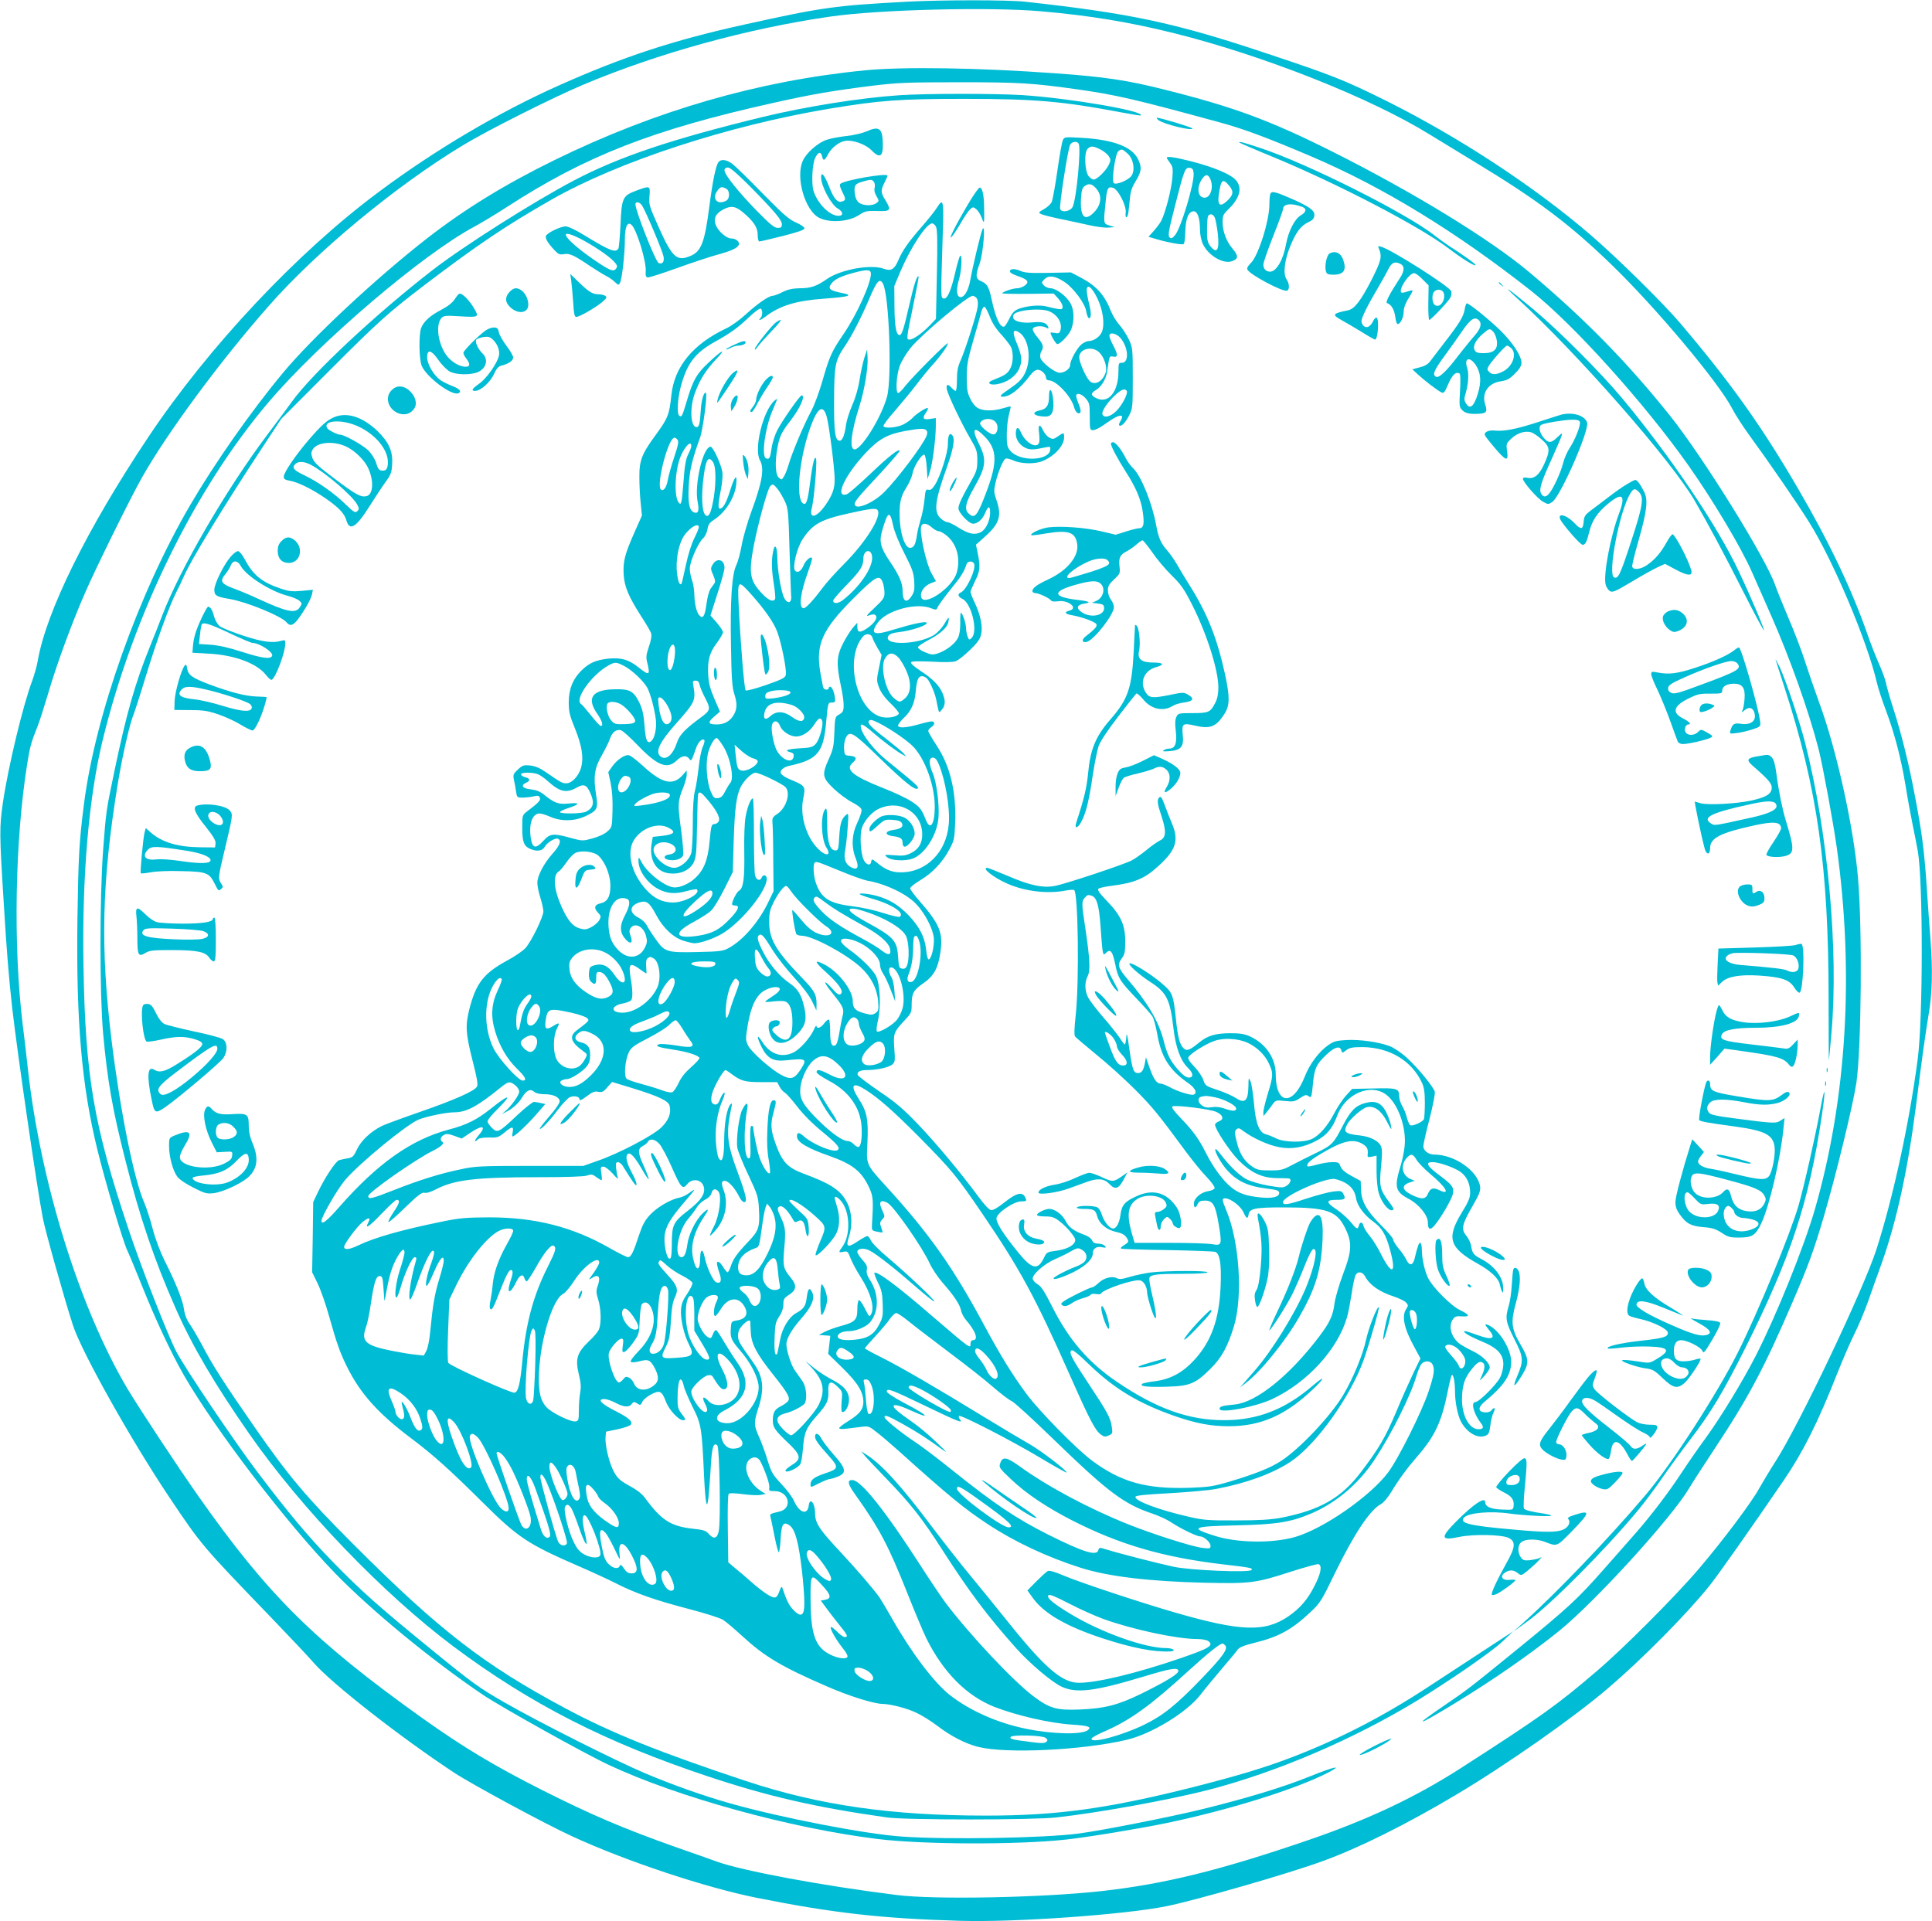 <?xml version="1.0" standalone="no"?>
<!DOCTYPE svg PUBLIC "-//W3C//DTD SVG 20010904//EN"
 "http://www.w3.org/TR/2001/REC-SVG-20010904/DTD/svg10.dtd">
<svg version="1.0" xmlns="http://www.w3.org/2000/svg"
 width="1280pt" height="1273pt" viewBox="0 0 1280 1273"
 preserveAspectRatio="xMidYMid meet">
<g transform="translate(0,1273) scale(0.1,-0.1)"
fill="#00bcd4" stroke="none">
<path d="M6015 12719 c-485 -26 -564 -37 -1075 -150 -474 -104 -812 -215
-1237 -405 -395 -176 -819 -426 -1194 -706 -540 -401 -1128 -1027 -1527 -1625
-404 -605 -675 -1153 -732 -1482 -6 -36 -23 -94 -36 -130 -62 -164 -160 -573
-195 -811 -23 -160 -23 -205 5 -650 21 -345 34 -503 57 -710 33 -289 164
-1192 203 -1392 16 -85 146 -547 200 -711 58 -177 383 -757 638 -1138 212
-316 215 -320 668 -790 129 -134 259 -272 288 -306 119 -138 583 -500 933
-730 119 -78 606 -341 779 -420 353 -163 884 -340 1225 -408 506 -101 828
-137 1345 -152 368 -11 1095 41 1370 97 199 41 805 215 1029 297 242 87 563
247 896 446 326 194 775 509 1000 702 226 193 519 489 669 676 53 65 284 393
494 701 128 187 228 387 356 712 36 91 87 208 112 258 26 51 66 147 90 213 23
66 63 179 89 250 100 280 175 623 230 1055 40 319 57 440 85 613 22 133 25
284 10 482 -6 72 -17 229 -25 350 -17 245 -31 354 -76 590 -41 220 -89 414
-142 580 -25 77 -48 158 -52 180 -4 22 -25 79 -46 126 -21 47 -56 137 -78 200
-98 283 -253 610 -457 959 -241 414 -444 700 -779 1095 -116 137 -421 437
-601 592 -372 319 -866 643 -1344 882 -288 143 -359 171 -825 326 -586 195
-883 258 -1577 334 -109 12 -547 12 -773 0z m885 -64 c319 -28 581 -71 875
-144 595 -148 1307 -430 1700 -674 50 -30 185 -113 300 -183 410 -248 624
-409 901 -677 291 -281 708 -778 799 -952 19 -38 70 -117 112 -175 133 -182
317 -450 399 -580 160 -256 384 -787 448 -1060 8 -36 35 -119 60 -185 59 -158
100 -316 131 -501 13 -83 34 -195 45 -250 11 -54 28 -137 36 -184 35 -195 35
-1113 -1 -1380 -56 -425 -162 -911 -272 -1255 -86 -268 -514 -1167 -669 -1407
-38 -59 -85 -138 -106 -175 -47 -89 -241 -348 -403 -538 -156 -183 -504 -532
-679 -680 -260 -223 -372 -302 -883 -631 -312 -202 -629 -351 -1036 -490 -579
-198 -942 -287 -1357 -334 -397 -44 -1110 -58 -1360 -26 -496 62 -1020 160
-1190 221 -36 13 -159 57 -275 97 -347 123 -557 213 -883 377 -322 163 -523
284 -797 479 -711 508 -1019 813 -1476 1462 -145 206 -403 598 -478 724 -315
535 -572 1360 -656 2111 -8 77 -24 212 -35 300 -63 518 -51 1214 30 1722 19
119 26 142 69 251 12 28 43 128 71 220 52 180 156 464 241 658 68 158 301 631
379 769 165 293 518 772 839 1136 318 363 848 801 1289 1067 163 99 589 313
792 399 497 210 1093 374 1640 453 325 47 1061 65 1400 35z"/>
<path d="M5731 12264 c-706 -69 -1388 -267 -2056 -594 -325 -159 -594 -324
-840 -515 -341 -265 -771 -666 -964 -900 -210 -253 -450 -596 -610 -870 -342
-584 -631 -1397 -705 -1985 -32 -249 -37 -352 -43 -761 -9 -676 28 -1104 133
-1530 51 -209 172 -616 199 -668 12 -25 57 -134 100 -241 84 -211 192 -441
275 -585 211 -365 682 -981 1000 -1309 238 -245 637 -574 977 -804 125 -84
675 -391 838 -467 458 -214 1203 -419 1779 -490 300 -37 924 -39 1246 -4 134
14 487 72 665 109 410 85 858 224 1070 333 108 55 49 44 -116 -23 -179 -72
-406 -141 -704 -215 -215 -53 -671 -143 -830 -164 -232 -30 -866 -41 -1167
-20 -242 16 -804 125 -1137 219 -181 51 -383 123 -566 200 -196 83 -701 337
-933 470 -167 96 -209 126 -470 339 -361 294 -479 399 -667 592 -166 171 -293
323 -502 599 -154 204 -478 685 -535 795 -58 112 -233 559 -318 815 -229 684
-285 1010 -297 1745 -10 586 35 1112 127 1490 204 836 613 1668 1100 2241 342
401 1018 978 1364 1163 43 23 140 81 215 130 522 338 964 511 1763 689 254 57
394 81 658 114 164 20 230 23 575 23 398 0 482 -5 775 -46 263 -37 388 -66
955 -221 158 -43 317 -103 606 -226 475 -203 961 -501 1454 -890 279 -220 752
-746 1042 -1157 168 -239 352 -548 424 -714 23 -53 77 -175 120 -272 128 -289
255 -648 318 -894 28 -111 96 -481 120 -650 116 -831 66 -1666 -145 -2398 -71
-246 -253 -699 -390 -967 -86 -169 -234 -412 -334 -549 -39 -53 -109 -153
-155 -223 -88 -135 -210 -295 -316 -415 -35 -40 -128 -145 -207 -235 -170
-193 -235 -253 -570 -526 -321 -261 -319 -260 -490 -377 -210 -143 -174 -134
78 20 246 149 506 330 690 479 238 193 744 748 861 945 18 31 92 146 165 256
227 343 331 538 519 975 105 243 142 343 210 575 82 280 191 731 214 880 33
223 40 1020 11 1355 -28 336 -143 855 -256 1161 -31 85 -74 210 -96 279 -22
69 -71 197 -109 285 -37 88 -77 186 -88 218 -60 176 -476 846 -697 1123 -281
351 -561 638 -928 947 -259 219 -773 534 -1316 806 -408 204 -645 292 -1104
407 -244 62 -398 85 -721 108 -503 37 -1012 45 -1264 20z"/>
<path d="M5959 12099 c-259 -17 -626 -76 -906 -144 -605 -147 -955 -265 -1251
-421 -268 -141 -730 -434 -937 -594 -378 -293 -796 -684 -930 -870 -33 -45
-108 -147 -168 -226 -269 -358 -573 -882 -691 -1189 -21 -55 -58 -149 -83
-210 -99 -245 -154 -438 -234 -820 -57 -271 -56 -269 -76 -530 -23 -319 -23
-947 0 -1210 29 -319 62 -505 147 -840 97 -383 191 -660 332 -980 109 -249
258 -503 489 -835 347 -498 887 -1060 1354 -1410 509 -380 1006 -634 1685
-860 400 -133 712 -205 1185 -272 125 -18 967 -18 1125 0 280 31 747 116 1005
182 452 117 959 334 1382 591 221 135 499 327 569 394 l69 66 -205 -134 c-113
-74 -270 -177 -350 -229 -300 -198 -595 -350 -910 -471 -183 -70 -353 -121
-650 -197 -572 -144 -905 -190 -1378 -190 -630 0 -1107 69 -1592 230 -567 188
-886 316 -1191 479 -543 290 -838 518 -1414 1095 -306 306 -424 447 -649 771
-204 294 -277 408 -347 542 -29 54 -66 117 -82 140 -20 28 -33 62 -38 98 -8
59 -53 173 -130 325 -28 57 -60 141 -78 210 -16 63 -42 141 -56 173 -67 153
-157 597 -215 1067 -76 622 -66 1052 40 1705 31 188 79 399 105 461 8 20 45
134 81 253 72 236 157 470 203 559 16 31 39 80 51 107 45 104 271 475 508 834
l134 204 321 322 c331 331 388 382 637 572 351 266 529 386 835 561 443 252
1169 490 1841 602 333 55 463 65 889 65 473 0 654 -16 1040 -89 71 -13 131
-23 133 -21 29 29 -473 115 -788 135 -186 11 -636 11 -811 -1z"/>
<path d="M7675 11934 c36 -27 225 -74 225 -55 0 7 -213 71 -235 71 -5 0 -1 -7
10 -16z"/>
<path d="M5740 11859 c-25 -11 -83 -25 -130 -30 -47 -5 -106 -16 -132 -25 -59
-19 -135 -86 -159 -139 -50 -109 14 -330 108 -378 71 -36 198 -27 267 20 37
24 49 27 119 25 89 -3 94 4 52 73 -30 49 -31 64 -5 115 11 22 20 42 20 46 0
20 -288 -30 -312 -54 -6 -6 -3 -23 11 -50 26 -51 26 -59 0 -67 -30 -10 -54 17
-85 96 -32 81 -54 107 -54 63 1 -59 67 -181 111 -206 36 -21 39 -48 4 -48 -58
0 -137 79 -165 164 -15 48 -9 179 11 220 19 39 37 44 45 12 8 -35 16 -33 39
10 23 44 71 82 112 90 49 10 137 -21 176 -61 56 -57 78 -45 76 43 -2 103 -24
119 -109 81z m49 -333 c7 -8 9 -25 6 -39 -5 -17 0 -37 12 -57 18 -31 18 -32
-1 -46 -27 -20 -89 -18 -116 4 -15 12 -24 33 -27 63 -6 51 2 62 57 77 49 14
56 14 69 -2z"/>
<path d="M7041 11799 c-6 -13 -22 -104 -36 -203 -14 -98 -31 -190 -37 -204 -7
-15 -30 -36 -52 -48 -36 -20 -37 -23 -19 -32 11 -6 67 -20 124 -32 57 -12 143
-30 191 -41 47 -11 106 -19 130 -17 l43 3 -35 11 c-40 12 -40 12 -25 156 9 92
15 103 48 94 34 -8 92 -121 85 -166 -5 -34 9 -41 16 -7 3 12 7 54 11 92 4 54
13 81 36 119 42 68 46 96 19 151 -40 83 -164 130 -377 142 -111 6 -112 6 -122
-18z m105 -20 c18 -29 -14 -365 -39 -419 -15 -31 -73 -41 -83 -15 -8 19 51
398 66 426 12 21 45 26 56 8z m144 -39 c22 -11 47 -31 56 -45 14 -22 14 -27
-1 -59 -19 -39 -78 -96 -99 -96 -7 0 -21 9 -32 21 -27 30 -33 158 -9 182 21
22 37 21 85 -3z m181 -28 c38 -34 51 -107 26 -146 -20 -30 -103 -64 -118 -49
-16 16 10 194 30 211 21 17 27 16 62 -16z m-206 -234 c38 -45 31 -105 -16
-154 -62 -64 -94 -32 -87 90 3 53 8 71 23 82 29 22 51 17 80 -18z"/>
<path d="M8210 11786 c0 -2 111 -50 248 -106 425 -178 942 -448 1134 -592 95
-72 176 -123 184 -115 5 5 -76 64 -178 129 -24 16 -64 45 -90 65 -180 145
-846 480 -1160 583 -115 38 -138 44 -138 36z"/>
<path d="M7730 11685 c0 -3 10 -19 22 -35 19 -26 20 -37 15 -102 -7 -76 -46
-228 -73 -280 -8 -16 -31 -47 -50 -68 l-35 -39 51 -15 c69 -21 166 -39 180
-34 7 2 12 34 13 84 2 87 22 134 56 134 25 0 41 -47 41 -119 0 -33 8 -73 19
-97 35 -77 137 -137 195 -114 41 15 42 35 3 81 -42 49 -67 115 -67 179 0 40 5
51 36 81 81 78 98 148 48 200 -36 37 -150 84 -292 120 -109 28 -162 35 -162
24z m178 -103 c6 -64 -84 -365 -123 -410 -19 -22 -26 -25 -37 -14 -11 11 -5
46 36 205 60 239 68 259 98 255 18 -2 24 -10 26 -36z m110 -37 c25 -53 3 -125
-37 -125 -44 0 -55 62 -21 118 24 39 43 41 58 7z m126 -46 c31 -37 28 -61 -15
-101 -44 -41 -63 -29 -55 36 15 108 26 118 70 65z m-95 -213 c5 -13 14 -59 19
-102 13 -112 -6 -142 -52 -81 -16 22 -20 42 -19 106 0 43 3 84 7 90 12 19 36
12 45 -13z"/>
<path d="M4761 11657 c-18 -22 -39 -123 -61 -292 -31 -242 -54 -301 -126 -331
-91 -38 -120 -11 -213 197 -60 135 -63 146 -58 201 6 68 4 69 -87 35 -91 -34
-97 -47 -105 -224 -4 -81 -10 -154 -14 -160 -19 -30 -56 -15 -222 86 -60 37
-110 61 -127 61 -34 0 -123 -43 -131 -63 -6 -17 12 -47 57 -95 25 -27 35 -31
62 -26 36 7 66 -6 169 -76 39 -26 86 -55 105 -65 19 -9 47 -28 62 -42 25 -24
27 -24 36 -6 13 24 32 192 32 286 0 83 16 121 43 98 34 -27 101 -246 95 -310
-2 -26 1 -37 13 -39 9 -2 98 27 198 63 100 36 216 74 259 86 94 25 138 45 147
67 7 20 -19 42 -51 42 -30 0 -84 46 -101 87 -18 44 -2 78 47 104 51 28 82 24
130 -16 73 -61 100 -102 100 -151 0 -24 5 -44 10 -44 6 0 76 16 155 36 102 26
145 41 145 51 0 8 -26 26 -57 39 -48 22 -86 55 -223 195 -91 93 -180 180 -199
194 -38 28 -73 32 -90 12z m210 -164 c164 -167 209 -221 209 -249 0 -19 -5
-24 -27 -24 -22 0 -51 23 -138 112 -122 125 -215 241 -215 269 0 13 7 19 23
19 15 0 60 -39 148 -127z m-160 -13 c12 -7 19 -21 19 -40 0 -19 -7 -33 -19
-40 -62 -33 -100 19 -53 73 17 20 26 21 53 7z m-557 -112 c24 -37 135 -300
142 -337 7 -35 -7 -54 -32 -44 -20 7 -154 346 -154 389 0 22 28 16 44 -8z
m-411 -219 c83 -43 186 -111 222 -149 24 -25 27 -34 18 -48 -15 -24 -38 -17
-117 36 -216 143 -296 248 -123 161z"/>
<path d="M6416 11381 c-81 -136 -133 -240 -114 -223 9 7 36 47 61 90 24 42 53
85 64 95 19 17 21 17 42 0 12 -10 28 -36 36 -58 16 -44 17 -37 15 72 -1 80
-11 125 -27 130 -7 3 -41 -45 -77 -106z"/>
<path d="M8416 11445 c-3 -9 -6 -40 -6 -70 0 -108 -74 -342 -123 -388 -17 -16
-27 -33 -23 -42 12 -33 235 -151 263 -141 18 7 16 47 -3 75 -25 35 -14 129 26
224 38 91 69 132 119 155 26 12 37 24 39 44 4 33 -34 60 -153 112 -108 47
-131 52 -139 31z m212 -86 c31 -12 27 -34 -10 -56 -41 -24 -82 -105 -98 -193
-18 -101 -64 -180 -105 -180 -27 0 -45 18 -45 47 0 13 29 97 65 188 36 90 65
170 65 178 0 37 54 44 128 16z"/>
<path d="M6206 11352 c-13 -21 -58 -77 -99 -124 -91 -105 -128 -157 -157 -226
-25 -57 -47 -70 -94 -53 -84 32 -285 -4 -376 -67 -70 -49 -108 -62 -184 -62
-44 -1 -75 -7 -111 -25 -27 -14 -57 -25 -66 -25 -25 0 -102 -53 -178 -123 -39
-36 -97 -78 -128 -92 -221 -104 -345 -254 -365 -443 -14 -131 -22 -151 -101
-260 -96 -131 -112 -172 -111 -287 0 -49 4 -126 9 -171 l8 -80 -51 -115 c-63
-142 -75 -191 -70 -276 5 -81 33 -147 117 -278 32 -49 62 -100 65 -112 5 -14
-1 -48 -15 -88 -19 -56 -20 -71 -10 -109 20 -81 12 -85 -61 -26 -63 50 -114
64 -197 56 -83 -9 -127 -28 -178 -78 -58 -57 -85 -124 -85 -212 0 -60 6 -87
41 -172 47 -117 59 -194 41 -260 -16 -56 -61 -104 -98 -104 -27 0 -34 4 -136
74 -40 28 -70 40 -104 44 -43 4 -51 1 -81 -27 -30 -28 -33 -34 -26 -69 5 -20
11 -55 14 -77 6 -39 7 -40 46 -40 22 1 55 4 73 9 26 6 33 4 39 -10 6 -17 -8
-32 -87 -92 -29 -23 -30 -26 -30 -102 0 -100 10 -127 56 -146 43 -18 79 -12
94 17 14 26 69 59 86 52 26 -10 14 -45 -35 -99 -59 -67 -101 -147 -101 -194 0
-19 9 -64 20 -98 11 -35 20 -76 20 -91 0 -36 -79 -198 -118 -242 -17 -19 -72
-57 -123 -84 -154 -84 -205 -149 -249 -320 -28 -111 -25 -161 20 -339 31 -121
38 -161 30 -176 -16 -29 -150 -89 -385 -170 -115 -40 -226 -81 -246 -91 -72
-36 -136 -96 -163 -153 -23 -49 -30 -56 -64 -61 -20 -4 -45 -9 -55 -12 -22 -6
-96 -117 -140 -211 l-32 -67 -3 -233 -4 -232 36 -73 c19 -39 54 -137 76 -217
51 -182 74 -246 121 -340 87 -174 203 -304 419 -467 148 -111 258 -209 485
-435 229 -227 295 -270 626 -414 81 -35 192 -86 246 -113 132 -68 262 -113
487 -172 104 -27 205 -59 225 -71 19 -12 76 -60 126 -106 151 -139 262 -205
564 -336 146 -64 313 -116 370 -116 52 -1 162 -29 223 -59 35 -16 97 -55 138
-86 91 -70 190 -120 272 -140 186 -46 688 -22 982 47 163 38 398 181 488 297
29 38 94 116 143 174 50 58 97 115 105 127 11 15 42 28 112 45 159 39 247 87
371 204 64 60 73 75 161 257 129 264 234 422 307 459 15 8 44 43 65 77 52 86
107 161 174 238 115 132 161 228 201 428 12 62 25 112 29 112 11 0 20 -54 20
-116 0 -63 17 -147 37 -189 39 -77 114 -121 167 -97 19 8 24 21 30 67 3 31 13
70 21 86 16 31 6 40 -15 13 -8 -9 -25 -14 -44 -12 -43 4 -45 32 -5 66 136 113
181 182 181 270 0 79 -74 202 -143 238 -36 18 -36 11 -4 -28 49 -58 22 -70
-76 -34 -38 14 -75 26 -82 26 -27 0 24 -32 103 -65 109 -44 150 -87 150 -154
0 -25 -9 -64 -21 -87 -22 -46 -140 -164 -164 -164 -32 0 -11 -78 36 -139 22
-27 17 -41 -15 -41 -62 0 -110 89 -110 199 1 88 16 138 60 193 40 52 60 64 80
47 15 -12 11 -44 -13 -94 -13 -28 -12 -28 22 9 19 22 35 46 35 54 0 32 -51 81
-117 112 -38 18 -79 42 -91 53 -51 47 -66 112 -36 156 14 19 24 22 60 19 56
-4 52 10 -12 41 -61 29 -182 151 -212 212 -24 49 -42 131 -42 190 0 21 -4 40
-10 44 -8 5 -19 -23 -38 -105 -11 -46 -34 -49 -54 -8 -8 18 -32 53 -52 76 -20
24 -36 51 -36 59 0 9 -36 52 -81 96 -95 95 -130 157 -132 236 l-2 56 -62 34
c-44 24 -65 43 -72 63 -9 25 -15 28 -52 28 -24 0 -69 -7 -101 -16 -32 -9 -61
-15 -64 -12 -13 13 13 39 84 81 148 89 217 105 280 67 30 -19 37 -32 33 -72
-2 -15 3 -17 28 -12 l31 7 0 -100 c0 -58 6 -120 15 -149 17 -59 63 -118 88
-113 16 3 12 12 -22 58 -59 79 -64 102 -51 231 8 88 8 117 -2 138 -16 33 -69
60 -134 68 -102 11 -116 22 -89 73 19 38 99 107 131 115 48 12 95 -22 132 -94
32 -62 33 -63 27 -25 -4 22 -19 63 -33 90 -32 59 -70 75 -139 56 -62 -17 -95
-51 -143 -143 -66 -128 -73 -135 -184 -189 -55 -27 -128 -63 -161 -81 -54 -29
-69 -33 -141 -33 -69 0 -85 3 -117 25 -53 35 -84 85 -103 163 -15 60 -15 70
-3 83 13 12 19 11 49 -12 62 -46 166 -93 235 -105 83 -16 163 -2 249 44 67 36
105 82 136 166 54 145 222 216 325 137 78 -60 134 -217 121 -342 -4 -35 -15
-92 -26 -126 -44 -144 -37 -174 54 -222 66 -35 126 -108 126 -155 0 -48 14
-55 43 -22 46 55 118 179 123 213 7 42 -4 57 -91 122 -80 59 -94 86 -45 86 44
0 149 -37 189 -67 40 -31 61 -77 61 -135 0 -34 -11 -61 -55 -132 -104 -171
-84 -234 109 -341 80 -45 133 -94 142 -133 3 -15 9 -36 14 -47 7 -16 9 -12 9
18 2 71 -58 151 -147 196 -48 25 -58 37 -65 84 -3 21 -18 52 -32 69 -36 43
-30 74 40 195 47 81 55 104 51 132 -16 104 -170 211 -304 211 -38 0 -72 26
-72 55 0 13 18 95 41 181 22 87 38 168 35 180 -9 33 -113 160 -186 226 -37 34
-84 65 -114 77 -74 27 -191 44 -283 40 -69 -4 -86 -8 -123 -34 -61 -42 -123
-125 -155 -207 -78 -199 -193 -191 -193 15 0 106 -67 203 -171 250 -34 16 -67
21 -126 21 -100 0 -152 -15 -207 -59 -67 -55 -85 -61 -106 -41 -26 23 -39 73
-52 201 -15 142 -22 166 -73 212 -72 67 -222 162 -234 149 -9 -9 66 -76 139
-123 107 -69 130 -115 152 -303 15 -130 47 -218 97 -266 36 -35 38 -64 5 -64
-16 0 -39 16 -69 50 -53 59 -74 101 -98 196 -31 123 -104 249 -236 403 -66 77
-72 99 -41 141 20 27 23 43 23 113 0 108 -29 172 -122 268 -47 49 -64 72 -56
80 6 6 46 15 89 20 150 19 218 47 309 131 117 106 137 170 89 283 -14 33 -36
88 -48 122 -17 47 -26 59 -35 50 -17 -17 -14 -41 15 -127 32 -99 30 -140 -11
-159 -16 -8 -57 -36 -89 -63 -33 -27 -78 -59 -100 -70 -53 -27 -440 -156 -507
-168 -79 -15 -166 3 -311 66 -70 29 -132 54 -137 54 -41 0 42 -65 133 -105
116 -51 265 -69 385 -46 25 5 50 7 57 4 27 -10 35 -604 11 -828 -10 -91 -11
-134 -4 -143 6 -8 70 -61 141 -120 72 -58 187 -162 256 -231 117 -118 153
-162 340 -416 41 -55 100 -128 133 -162 35 -37 57 -68 54 -76 -3 -8 -23 -17
-45 -20 -48 -8 -92 -47 -92 -82 0 -31 12 -32 25 -3 8 18 18 23 49 23 53 0 69
-29 91 -162 22 -131 19 -138 -43 -127 -26 5 -152 9 -281 9 l-234 0 -19 65
c-35 124 -25 185 36 225 58 38 167 25 189 -22 10 -22 8 -28 -12 -44 -13 -11
-32 -19 -43 -19 -16 0 -19 -5 -14 -30 3 -16 9 -43 12 -60 7 -36 24 -40 24 -5
0 14 9 34 21 46 20 20 22 20 40 3 10 -9 19 -23 19 -30 0 -16 39 -39 48 -29 16
16 3 98 -22 135 -65 98 -156 124 -264 75 -79 -35 -100 -59 -108 -121 -7 -56
-27 -94 -50 -94 -23 0 -59 45 -73 89 -6 23 -20 45 -31 51 -24 13 -127 13 -135
0 -4 -6 13 -10 44 -10 68 0 79 -6 91 -51 13 -47 62 -87 122 -101 46 -10 64
-21 79 -50 8 -15 4 -21 -23 -38 -22 -13 -27 -21 -17 -24 8 -2 147 -7 309 -9
162 -3 303 -8 312 -12 30 -12 41 -80 35 -225 -9 -223 -62 -371 -179 -496 -76
-81 -156 -123 -256 -136 -43 -5 -81 -13 -86 -18 -16 -16 38 -22 166 -18 149 4
188 19 287 118 75 74 115 147 157 285 59 199 35 560 -51 764 -29 71 -31 81 -8
81 35 0 101 -50 120 -90 20 -45 30 -50 35 -18 6 40 40 48 229 48 289 0 354
-22 411 -137 48 -98 45 -152 -16 -311 -26 -69 -50 -153 -55 -191 -10 -79 -31
-124 -102 -218 -196 -258 -415 -435 -559 -449 -83 -8 -100 -13 -100 -29 0 -32
233 11 349 65 232 109 434 330 495 541 9 30 22 101 31 157 8 57 20 112 26 123
14 28 46 23 63 -8 30 -57 94 -102 189 -133 36 -12 73 -30 82 -40 16 -18 16
-21 1 -44 -31 -48 -13 -130 55 -253 l40 -74 -45 -92 c-24 -51 -77 -168 -116
-262 -71 -168 -113 -240 -231 -396 -133 -175 -272 -255 -534 -306 -67 -12
-143 -17 -295 -17 -178 -1 -218 2 -305 22 -204 46 -371 108 -362 135 2 8 70
15 223 23 121 7 260 19 309 28 198 37 375 101 496 181 170 114 395 428 484
675 38 109 106 342 100 348 -10 11 -67 -135 -85 -217 -20 -96 -86 -255 -150
-363 -83 -140 -290 -359 -414 -439 -69 -45 -172 -86 -340 -136 -108 -32 -137
-36 -265 -41 -288 -9 -453 37 -646 180 -100 74 -348 326 -431 438 -91 121
-179 264 -284 460 -204 380 -363 606 -647 917 -137 151 -134 143 -126 294 7
152 -3 205 -59 290 -58 91 -40 113 47 58 88 -56 186 -143 357 -315 214 -217
247 -257 417 -507 251 -369 349 -550 585 -1082 126 -284 162 -352 198 -379 23
-17 31 -18 54 -7 25 11 26 15 20 56 -8 60 -28 97 -156 290 -114 172 -128 201
-112 217 8 8 45 -22 121 -96 166 -160 329 -257 568 -340 141 -48 235 -66 354
-66 214 0 378 73 562 249 81 77 75 89 -9 17 -181 -155 -363 -226 -584 -226
-235 0 -447 76 -710 254 -190 129 -319 279 -430 500 -50 99 -72 134 -95 146
-16 9 -31 26 -33 37 -4 28 76 99 146 129 31 14 68 31 82 39 69 39 71 40 98 24
32 -18 40 -54 17 -79 -9 -10 -37 -26 -63 -35 -61 -23 -142 -66 -142 -76 0 -13
72 11 143 48 74 39 117 82 117 118 0 32 24 49 61 41 27 -5 30 -4 19 9 -7 8
-27 15 -44 15 -23 0 -34 6 -41 22 -6 13 -28 29 -55 38 -66 24 -99 48 -121 92
-22 42 -71 78 -107 78 -28 0 -82 -27 -82 -40 0 -6 24 -10 54 -10 46 0 61 -5
97 -33 24 -18 58 -52 76 -76 27 -34 31 -46 23 -62 -15 -28 -63 -49 -128 -57
-53 -7 -58 -10 -74 -43 -41 -88 -80 -81 -171 31 -103 127 -148 199 -145 229 4
36 116 111 164 111 37 0 39 2 24 31 -19 34 -59 23 -134 -37 -44 -35 -76 -54
-90 -52 -13 2 -44 35 -83 88 -118 160 -278 352 -401 481 -100 104 -148 145
-258 219 -74 51 -138 99 -141 107 -8 21 15 33 63 33 65 0 146 18 167 38 17 15
18 26 12 104 -7 100 -4 110 66 185 47 50 49 54 49 110 1 73 12 93 80 140 66
46 95 97 110 200 20 131 -3 188 -137 342 -35 39 -63 78 -63 85 0 8 31 32 69
55 79 47 146 118 192 205 30 55 33 71 37 166 9 211 -32 384 -123 521 -30 46
-55 89 -55 96 0 7 9 18 20 25 25 16 26 38 2 38 -9 0 -49 -9 -87 -20 -81 -23
-135 -26 -135 -7 0 7 16 29 36 48 51 48 74 99 81 177 7 78 17 102 42 102 10 0
25 -8 34 -17 21 -24 55 -104 62 -150 4 -21 9 -47 12 -57 5 -19 6 -19 24 3 23
28 24 60 3 109 -21 50 -66 96 -147 148 -41 27 -65 49 -61 56 5 7 46 8 138 4
82 -5 141 -4 158 3 15 5 57 38 93 73 50 48 68 73 75 103 12 52 -3 128 -41 209
-16 33 -29 67 -29 74 0 7 14 39 30 72 33 65 36 95 18 183 l-12 58 56 50 c100
88 117 141 79 248 -17 49 -17 59 -5 114 16 68 49 148 66 158 6 4 29 -2 52 -12
51 -23 143 -25 193 -4 81 34 143 102 143 158 0 33 -3 33 -42 5 -28 -19 -33
-20 -57 -7 -14 8 -32 29 -40 47 -22 48 -35 40 -27 -17 3 -27 4 -56 0 -65 -16
-42 -91 1 -120 69 -17 42 -34 37 -34 -9 0 -40 28 -79 69 -96 29 -11 48 -11
129 6 31 6 33 5 30 -17 -10 -74 -203 -79 -264 -6 -21 25 -24 38 -24 106 0 42
6 101 14 131 8 30 13 56 12 57 -1 1 -24 -4 -51 -12 -62 -19 -128 -19 -164 0
-17 8 -39 34 -52 62 -20 40 -24 63 -24 143 0 81 6 116 42 240 23 80 47 164 53
188 6 25 16 42 23 39 6 -2 22 -32 35 -66 16 -41 42 -82 78 -120 29 -32 58 -70
64 -85 16 -44 12 -108 -10 -144 -18 -30 -35 -40 -113 -71 -42 -16 -23 -35 27
-27 67 11 125 51 148 103 23 52 19 86 -19 177 -28 67 -21 90 20 63 64 -42 83
-182 36 -273 -19 -37 -42 -60 -99 -99 -59 -40 -70 -51 -53 -53 46 -7 119 48
188 141 17 23 36 37 50 37 25 0 55 -29 55 -53 0 -10 8 -17 18 -17 50 0 151
-108 169 -181 5 -19 17 -35 26 -37 21 -4 22 17 2 65 -8 19 -15 42 -15 49 0 25
38 15 64 -17 24 -28 26 -38 26 -120 0 -86 1 -89 23 -89 12 0 45 16 72 36 67
48 103 66 116 58 6 -4 4 -15 -6 -31 -9 -14 -14 -28 -10 -31 12 -12 40 15 65
64 24 47 25 56 25 249 0 195 -1 201 -26 256 -15 31 -43 74 -62 96 -20 21 -45
63 -57 92 -42 108 -98 169 -204 224 l-61 32 -150 -3 c-123 -2 -156 0 -187 14
-38 17 -73 13 -66 -8 2 -6 25 -19 51 -27 66 -23 78 -38 48 -62 -13 -10 -36
-19 -52 -19 -29 0 -99 -24 -99 -34 0 -2 77 -4 171 -3 l170 2 30 -33 c16 -18
29 -42 29 -53 0 -18 -5 -20 -32 -16 -18 3 -51 10 -73 16 -46 13 -133 5 -187
-16 -28 -11 -42 -26 -59 -61 -13 -26 -27 -50 -33 -54 -26 -17 -59 50 -86 177
-17 81 -30 105 -66 120 -41 17 -43 36 -13 121 23 64 40 274 18 224 -13 -31
-64 -243 -80 -333 -13 -76 -44 -125 -72 -114 -21 8 -22 55 -2 121 16 54 21
166 6 151 -5 -6 -19 -53 -31 -105 -28 -124 -54 -183 -77 -178 -21 4 -20 -3 -8
396 9 261 6 275 -39 204z m-5 -124 c9 -17 11 -99 6 -317 l-6 -294 -38 -40
c-52 -54 -112 -97 -136 -97 -23 0 -24 -2 26 239 20 96 35 177 33 179 -10 10
-30 -50 -61 -186 -38 -165 -50 -202 -65 -202 -23 0 -33 60 -34 190 l-1 135 40
95 c69 162 173 320 211 320 7 0 19 -10 25 -22z m-431 -312 c0 -65 -95 -274
-183 -402 -77 -113 -92 -146 -137 -304 -22 -77 -56 -168 -75 -203 -46 -83
-128 -278 -149 -352 -10 -33 -24 -71 -33 -83 -14 -23 -15 -23 -34 -6 -22 20
-26 103 -8 199 13 72 28 103 84 175 65 84 104 170 76 170 -12 0 -128 -166
-162 -232 -16 -32 -33 -85 -37 -118 -10 -67 -14 -75 -37 -67 -31 13 -8 193 41
312 14 33 28 67 31 75 4 10 -1 8 -16 -5 -76 -66 -138 -322 -96 -395 30 -53 16
-142 -56 -337 -27 -73 -56 -174 -65 -225 -9 -51 -25 -110 -35 -131 -30 -58
-42 -234 -36 -537 3 -207 8 -276 21 -315 20 -62 20 -98 1 -135 -25 -47 -62
-70 -116 -70 -59 0 -63 13 -14 55 l35 30 -37 85 c-28 66 -38 102 -41 160 -5
95 8 145 58 211 22 30 40 61 40 70 0 9 -19 37 -42 64 l-41 47 46 144 c26 79
47 156 47 172 0 56 -52 69 -79 20 -14 -23 -13 -30 4 -68 12 -27 16 -46 9 -54
-5 -7 -17 -24 -27 -38 -9 -14 -21 -57 -26 -98 -11 -82 -23 -103 -47 -78 -19
19 -33 77 -34 143 -1 28 -7 68 -15 90 -8 22 -15 57 -15 78 0 45 56 173 89 201
12 11 24 37 28 58 4 31 14 45 42 63 78 50 141 150 149 239 7 72 -11 51 -42
-48 -25 -80 -46 -116 -67 -116 -13 0 -11 37 7 125 9 45 13 95 10 117 -9 54
-62 168 -78 168 -50 0 -109 -250 -86 -365 12 -59 4 -81 -24 -70 -31 12 -41 61
-35 173 5 105 23 179 75 322 19 53 50 285 39 296 -12 13 -30 -45 -34 -111 -6
-94 -11 -115 -28 -115 -40 0 -47 127 -12 223 33 91 72 153 141 226 75 79 39
63 -52 -24 -77 -72 -100 -113 -141 -249 -31 -105 -34 -111 -50 -101 -17 10
-13 105 8 188 41 157 95 229 227 302 102 57 149 90 225 162 37 36 73 62 79 58
14 -9 13 -48 -2 -63 -21 -21 4 -13 36 12 94 71 201 104 386 117 172 13 200 22
112 39 -73 15 -88 27 -66 58 20 30 66 52 144 73 96 26 120 24 120 -5z m1285
-56 c60 -41 133 -141 141 -191 4 -22 11 -42 15 -45 19 -11 21 29 5 91 -9 35
-16 76 -16 90 0 48 33 25 69 -49 39 -80 52 -175 31 -226 -13 -32 -55 -60 -88
-60 -11 0 -31 -9 -46 -21 -30 -23 -76 -108 -76 -138 0 -24 -36 -51 -69 -51
-32 0 -120 68 -128 99 -3 13 -1 32 6 42 18 30 13 48 -24 92 -20 23 -34 48 -33
57 4 19 59 25 87 10 17 -9 20 -8 15 5 -11 27 -40 35 -102 29 -78 -8 -134 9
-130 39 2 17 14 25 48 34 58 15 151 16 187 2 59 -22 94 -80 78 -130 -6 -17
-12 -20 -36 -15 -16 3 -29 4 -29 1 0 -15 36 -75 45 -75 19 0 76 59 91 95 24
58 21 136 -6 179 -29 48 -95 96 -130 96 -15 0 -35 9 -44 19 -17 18 -17 20 4
41 29 29 73 22 135 -20z m-1205 -10 c41 -76 60 -626 27 -748 -39 -143 -179
-365 -220 -349 -30 11 -16 119 37 286 33 105 58 252 54 321 l-3 55 -18 -55
c-10 -30 -24 -95 -32 -145 -8 -55 -27 -121 -49 -170 -19 -44 -37 -102 -41
-130 -8 -66 -24 -105 -41 -105 -31 0 -39 52 -38 265 1 238 7 266 71 361 46 67
110 192 159 307 53 126 72 148 94 107z m620 -95 c8 -10 11 -31 7 -60 -8 -52
-79 -276 -113 -354 -18 -40 -24 -71 -24 -127 0 -41 -4 -74 -8 -74 -5 0 -17 9
-27 20 -26 29 -38 25 -32 -10 9 -40 97 -226 155 -325 43 -73 47 -85 47 -145 0
-55 -5 -74 -34 -125 -68 -120 -91 -168 -91 -193 0 -29 69 -102 97 -102 30 0
63 29 80 71 19 48 33 50 33 4 0 -54 -28 -114 -62 -131 -40 -21 -81 -12 -149
31 -30 19 -62 35 -71 35 -9 0 -29 10 -43 23 -51 43 -43 114 39 343 43 120 54
187 36 209 -19 23 -30 1 -30 -59 0 -57 -51 -215 -86 -269 -18 -28 -30 -37 -43
-32 -17 5 -20 -2 -26 -67 -4 -40 -15 -98 -25 -128 -9 -30 -21 -77 -25 -105 -9
-64 -21 -85 -46 -85 -31 0 -60 77 -67 175 -7 113 3 163 43 225 18 28 37 71 41
94 7 44 61 129 78 123 6 -2 13 -39 16 -83 l5 -79 17 55 c18 58 38 216 38 300
l0 50 -40 -6 c-45 -7 -52 5 -24 44 9 13 14 26 11 28 -7 7 -78 -38 -102 -66
-11 -12 -38 -31 -59 -42 -44 -22 -127 -29 -133 -11 -2 6 32 52 76 101 43 50
106 126 139 169 33 44 82 104 109 134 54 59 103 128 103 144 0 14 -232 -219
-282 -282 -22 -29 -44 -50 -49 -47 -17 10 -9 122 12 179 11 31 44 85 72 120
74 90 377 345 412 345 7 0 18 -7 25 -15z m954 -265 c53 -64 58 -166 7 -164
-19 1 -21 -5 -21 -56 0 -139 -68 -219 -149 -177 -36 18 -36 32 2 54 34 21 64
70 72 120 2 15 7 45 10 67 6 34 9 38 31 33 32 -6 31 14 -1 75 -14 26 -25 54
-25 63 0 27 46 17 74 -15z m-140 -96 c31 -31 51 -92 43 -126 -17 -65 -76 -98
-110 -60 -25 27 -67 124 -67 154 0 58 87 79 134 32z m181 -254 c10 -16 -30
-95 -69 -133 -39 -39 -82 -49 -92 -22 -8 19 36 84 88 130 38 35 62 43 73 25z
m-1988 -170 c16 -56 53 -345 53 -417 0 -61 -15 -103 -60 -168 -60 -87 -113
-97 -91 -19 13 46 35 294 28 321 -8 35 -24 -27 -40 -156 -16 -122 -25 -150
-46 -137 -52 32 -25 304 50 510 46 126 82 149 106 66z m1121 -39 c20 -25 11
-75 -13 -79 -27 -4 -101 60 -91 77 20 32 79 34 104 2z m-461 -52 c8 -8 8 -20
2 -36 -22 -59 -192 -285 -282 -375 -69 -68 -180 -117 -193 -84 -7 19 8 38 174
216 67 73 122 137 122 142 0 21 -72 -35 -196 -154 -73 -69 -142 -129 -154
-133 -85 -27 -12 129 130 279 84 88 141 119 255 140 101 18 128 19 142 5z
m389 -44 c81 -84 83 -169 9 -365 -60 -159 -77 -180 -117 -143 -31 28 -22 72
39 178 76 134 81 180 29 284 -52 102 -34 123 40 46z m-2037 -19 c9 -11 4 -37
-23 -117 -19 -57 -37 -123 -41 -146 -8 -50 -27 -79 -45 -68 -36 22 46 345 89
345 5 0 14 -6 20 -14z m91 -41 c0 -9 -9 -34 -21 -56 -15 -31 -23 -74 -30 -173
-12 -149 -15 -164 -30 -149 -36 36 -28 221 12 313 29 66 69 104 69 65z m144
-107 c19 -26 21 -129 6 -228 -16 -96 -29 -132 -48 -128 -27 5 -37 95 -25 218
16 151 33 187 67 138z m430 -181 c14 -18 35 -55 48 -83 20 -45 22 -71 29 -324
5 -151 9 -282 10 -290 8 -55 -21 -68 -46 -21 -20 39 -45 188 -45 267 0 61 -13
93 -24 57 -15 -56 -16 -128 -1 -220 9 -57 14 -107 10 -113 -13 -20 -42 -9 -82
33 -86 88 -94 137 -59 322 29 148 90 371 108 392 16 20 24 16 52 -20z m661
-138 c27 -42 -79 -211 -222 -355 -54 -54 -121 -128 -147 -164 -62 -83 -107
-130 -122 -130 -33 0 -22 100 27 234 16 44 29 86 29 93 0 25 -41 -6 -56 -43
-16 -38 -39 -53 -56 -36 -20 20 11 151 50 210 66 100 120 130 312 172 140 31
176 35 185 19z m102 -100 c8 -39 36 -110 74 -184 53 -103 62 -129 66 -185 3
-53 1 -71 -16 -97 -34 -54 -61 -40 -61 32 0 51 -23 104 -82 191 -65 96 -75
134 -53 210 37 127 51 134 72 33z m257 -14 c15 -14 36 -25 46 -25 11 0 38 -16
59 -35 62 -56 85 -148 60 -238 -28 -103 -226 -235 -237 -159 -5 33 22 69 63
87 l36 14 -30 53 c-36 65 -82 276 -67 313 8 23 40 18 70 -10z m-1544 1 c0 -7
-14 -40 -30 -72 -18 -36 -41 -107 -56 -179 -14 -65 -27 -121 -29 -123 -12 -13
-24 16 -30 74 -8 74 7 169 36 225 30 61 109 115 109 75z m1148 -195 c7 -70
-83 -202 -195 -288 -32 -24 -63 -25 -63 -2 0 6 40 53 90 104 91 94 110 124
110 174 0 58 53 69 58 12z m676 -47 c14 -36 -52 -176 -89 -190 -23 -9 -18 -29
11 -42 60 -28 105 -215 62 -258 -16 -16 -18 -16 -28 10 -5 15 -10 41 -10 57 0
29 -24 99 -34 99 -3 0 -5 -31 -4 -68 0 -45 -5 -79 -16 -100 -20 -39 -78 -83
-132 -101 -35 -11 -44 -10 -87 8 -28 12 -47 26 -45 34 2 6 34 28 71 47 79 42
123 82 130 118 8 40 2 38 -27 -13 -15 -25 -44 -56 -64 -70 -104 -68 -347 -75
-306 -8 8 12 28 20 65 24 91 10 203 49 187 64 -9 9 -94 -9 -215 -46 -133 -42
-160 -31 -110 42 56 84 259 140 358 98 25 -10 34 -10 37 -1 5 17 57 87 115
158 45 55 67 92 81 137 7 21 42 22 50 1z m-605 -125 c6 -18 11 -48 11 -68 0
-31 -8 -44 -66 -98 -55 -52 -60 -60 -35 -50 23 8 34 8 42 0 17 -17 -10 -56
-61 -89 -44 -29 -60 -25 -60 14 l0 26 -30 -34 c-16 -19 -46 -66 -65 -104 -42
-82 -45 -133 -15 -275 21 -98 25 -158 12 -177 -4 -6 -17 -16 -29 -22 -19 -11
-22 -21 -25 -114 -3 -90 -8 -112 -36 -175 -48 -106 -45 -125 32 -199 35 -33
90 -74 122 -90 38 -20 60 -37 62 -50 2 -11 -11 -49 -28 -85 -37 -78 -41 -161
-10 -238 23 -58 12 -79 -30 -58 -39 20 -52 56 -40 116 5 29 13 96 16 149 7 91
6 96 -10 83 -31 -26 -40 -55 -46 -146 -4 -82 -7 -90 -25 -90 -37 0 -55 57 -55
180 -1 94 -3 107 -14 92 -31 -41 -25 -201 10 -254 35 -55 -6 -59 -58 -5 -77
78 -119 219 -97 327 17 88 18 87 -94 134 -26 11 -50 28 -54 37 -7 19 18 42 57
50 188 41 226 87 244 294 11 123 12 125 36 125 22 0 25 4 22 30 -5 40 -20 75
-32 75 -5 0 -10 -4 -10 -10 0 -14 -30 -12 -35 3 -3 6 -11 52 -20 101 -32 185
12 284 217 489 151 151 176 165 197 106z m-873 -76 c91 -102 150 -187 173
-248 28 -73 65 -259 57 -288 -4 -18 -28 -30 -131 -66 -73 -25 -130 -40 -135
-35 -9 9 -34 311 -46 562 -8 170 -6 173 82 75z m804 -288 c3 -11 18 -41 33
-67 l28 -47 -17 -84 c-17 -81 -17 -87 0 -133 13 -33 38 -68 78 -106 33 -32 57
-62 53 -67 -13 -22 -73 -32 -117 -21 -166 45 -244 392 -120 533 20 23 55 18
62 -8z m-1308 -101 c-3 -56 -19 -114 -33 -114 -24 0 -22 106 2 152 18 34 34
14 31 -38z m1481 -31 c14 -16 38 -55 52 -88 35 -78 31 -147 -9 -182 -34 -29
-38 -29 -75 3 -53 44 -89 201 -60 257 24 45 54 48 92 10z m-1821 -54 c54 -27
135 -104 158 -149 21 -42 45 -132 55 -206 7 -57 -7 -125 -30 -144 -27 -22 -38
3 -45 105 -6 72 -14 108 -34 149 -37 76 -63 91 -158 89 -152 -1 -194 -55 -124
-158 35 -50 46 -85 26 -85 -5 0 -34 31 -64 69 -31 39 -60 73 -66 76 -48 30 74
199 185 258 39 21 48 21 97 -4z m503 -126 c3 -16 20 -56 38 -90 37 -72 35 -80
-34 -130 -103 -76 -137 -113 -154 -163 -28 -86 -77 -124 -113 -88 -31 31 1 95
111 218 119 134 127 150 112 238 -7 38 -6 42 14 42 15 0 22 -8 26 -27z m602
-49 c5 -15 -45 -32 -114 -41 -49 -5 -53 -4 -53 15 0 15 9 24 33 31 42 13 129
9 134 -5z m-815 -89 c30 -54 35 -94 16 -113 -33 -33 -62 12 -74 113 -6 52 -5
57 12 53 10 -2 31 -26 46 -53z m-313 11 c39 -21 103 -94 99 -114 -3 -14 -17
-18 -68 -20 -58 -2 -68 0 -88 21 -24 25 -39 85 -29 112 8 19 49 19 86 1z
m1137 -7 c39 -12 87 -61 82 -85 -5 -30 -35 -28 -80 5 -54 40 -105 42 -144 6
-33 -30 -49 -20 -39 23 14 64 78 82 181 51z m201 -105 c10 -25 -17 -123 -41
-151 -20 -23 -32 -27 -105 -31 -84 -5 -110 -15 -65 -26 19 -5 25 -12 22 -29
-7 -50 -79 -23 -113 43 -20 39 -38 135 -31 164 9 37 41 34 54 -4 13 -35 65
-70 107 -70 42 0 90 32 120 80 27 43 42 50 52 24z m376 -15 c83 -42 196 -121
232 -161 78 -86 138 -257 138 -393 0 -118 -30 -161 -59 -87 -29 72 -40 86 -97
123 -31 20 -117 61 -190 89 -199 79 -250 122 -197 167 30 26 24 41 -17 45 -37
3 -38 4 -41 48 -1 25 4 56 11 70 26 52 46 41 219 -127 173 -168 242 -223 258
-207 10 10 -11 28 -210 190 -76 62 -153 158 -165 207 -11 41 9 34 78 -26 69
-60 159 -127 197 -147 l25 -13 -20 23 c-11 12 -64 56 -118 98 -95 72 -123 102
-110 116 10 10 21 7 66 -15z m-1603 -142 c134 -140 199 -167 262 -107 35 34
65 38 84 13 14 -20 15 -17 46 71 13 39 41 66 54 53 4 -4 0 -23 -9 -43 -10 -19
-22 -81 -28 -137 -6 -56 -17 -127 -25 -157 -9 -35 -14 -110 -14 -215 0 -88 -5
-177 -10 -197 -14 -49 -71 -98 -113 -98 -57 0 -137 70 -137 119 0 43 61 64
114 40 48 -22 41 -65 -11 -71 -35 -4 -41 -26 -9 -34 46 -11 95 4 102 31 3 13
-3 93 -15 177 -22 162 -21 180 18 276 11 29 21 65 21 80 l-1 27 -22 -26 c-66
-78 -138 -63 -267 56 -39 35 -79 67 -91 70 -26 9 -81 -28 -114 -75 l-25 -36
16 -74 c10 -50 14 -112 12 -183 -3 -107 -3 -109 -34 -136 -18 -17 -58 -35 -98
-46 -65 -18 -67 -18 -145 3 -115 32 -136 30 -181 -19 -50 -55 -72 -51 -83 16
-15 96 10 165 58 165 12 0 44 -10 71 -22 73 -32 164 -30 237 6 75 36 81 49 66
141 -19 118 -10 178 38 260 22 39 46 87 53 107 14 45 43 68 73 60 12 -3 60
-46 107 -95z m570 -9 c48 -74 76 -218 48 -246 -6 -6 -21 -31 -33 -54 -16 -33
-28 -44 -48 -46 -24 -3 -30 2 -47 41 -26 59 -36 176 -21 249 11 52 42 108 60
108 4 0 23 -23 41 -52z m201 -83 c16 -4 29 -12 29 -19 0 -29 -77 -72 -110 -61
-23 7 -28 21 -36 102 l-7 68 47 -42 c26 -23 61 -45 77 -48z m1228 -37 c44
-104 76 -292 67 -397 -15 -187 -148 -321 -317 -321 -59 0 -100 16 -154 60 -38
31 -40 31 -43 10 -5 -29 -33 -22 -50 13 -20 41 -27 166 -12 211 15 46 62 101
104 123 139 72 295 -15 296 -165 0 -59 -23 -98 -72 -123 -35 -18 -54 -21 -112
-16 -70 5 -70 5 -47 -14 27 -22 120 -26 168 -8 83 31 163 160 171 275 6 89
-14 236 -39 293 -26 59 -26 101 1 101 15 0 26 -12 39 -42z m-2655 -68 c14 -5
45 -27 68 -48 76 -69 121 -79 188 -41 48 27 66 20 90 -33 30 -67 23 -100 -27
-126 -26 -14 -173 -16 -173 -3 0 5 24 17 53 26 80 26 83 39 7 31 -71 -7 -95 2
-166 59 -27 21 -52 31 -88 35 -56 5 -69 27 -28 45 27 12 24 28 -8 35 -13 3
-25 11 -28 18 -5 15 74 17 112 2z m1542 -29 c44 -21 88 -46 97 -55 37 -38 8
-138 -53 -179 -32 -21 -35 -27 -32 -63 2 -21 5 -131 5 -244 l2 -205 -36 -75
c-63 -131 -169 -253 -264 -303 -35 -19 -60 -22 -200 -25 -205 -5 -221 0 -278
81 -25 34 -52 77 -61 94 -9 19 -33 41 -55 52 -64 33 -62 79 3 101 49 16 68 2
112 -80 47 -89 115 -153 185 -174 29 -9 60 -16 69 -16 44 0 142 35 198 72 126
82 282 278 282 355 0 26 -24 32 -34 8 -9 -25 -35 -17 -43 13 -5 15 -8 136 -8
270 0 133 -3 242 -7 242 -14 0 -36 -56 -48 -120 -7 -38 -11 -134 -9 -235 3
-176 -6 -241 -35 -257 -15 -8 -46 -69 -46 -89 0 -5 9 -9 20 -9 34 0 23 -29
-36 -90 -67 -70 -114 -95 -208 -110 -154 -24 -169 17 -33 90 48 26 102 60 118
76 17 16 56 80 87 142 l57 114 6 211 c7 211 18 295 46 352 23 45 74 95 98 95
12 0 57 -17 101 -39z m-942 13 c37 -14 -5 -104 -47 -104 -30 0 -29 57 1 93 16
19 22 20 46 11z m272 -116 c17 -28 -63 -60 -191 -75 -47 -6 -49 -5 -36 11 16
19 80 54 121 67 39 12 98 10 106 -3z m259 -45 c59 -72 81 -119 64 -139 -6 -8
-17 -14 -25 -14 -20 0 -23 -10 -33 -117 -11 -122 -38 -188 -96 -242 -39 -36
-95 -61 -135 -61 -58 0 -181 94 -219 167 -20 37 -20 37 -21 10 -1 -65 59 -150
132 -188 58 -30 111 -34 184 -14 36 10 67 15 71 12 27 -28 -82 -87 -159 -87
-69 1 -123 26 -176 84 -100 108 -134 252 -80 333 51 78 157 115 226 79 55 -28
40 -46 -47 -55 l-56 -6 -7 -40 c-20 -111 29 -194 119 -202 71 -7 133 21 159
73 16 34 19 66 22 239 2 110 5 206 7 213 8 22 22 13 70 -45z m-730 -363 c44
-41 77 -123 79 -193 1 -75 -18 -112 -64 -122 -41 -9 -48 -30 -19 -61 22 -23
22 -27 9 -52 -9 -15 -33 -35 -54 -46 -32 -16 -44 -17 -77 -7 -45 14 -77 51
-118 142 -53 118 -60 211 -18 236 8 4 30 31 49 58 19 28 45 56 59 63 38 20
124 10 154 -18z m1597 -99 c79 -33 161 -62 183 -66 119 -20 261 -87 325 -155
58 -61 112 -165 117 -227 4 -51 -15 -134 -33 -140 -7 -2 -14 22 -18 63 -9 85
-43 152 -117 230 -67 69 -129 106 -214 129 -66 17 -135 20 -100 5 11 -5 52
-19 92 -30 121 -37 200 -92 163 -115 -5 -3 -54 8 -107 25 -54 18 -145 38 -203
45 -156 19 -209 52 -245 156 -15 43 -20 120 -8 132 11 11 16 9 165 -52z m-320
-138 c34 -51 184 -200 231 -230 76 -48 17 -84 -69 -42 -29 14 -63 44 -96 85
-29 35 -55 64 -58 64 -6 0 14 -128 25 -157 2 -7 19 -13 37 -13 71 -1 286 -116
387 -206 71 -64 112 -144 119 -230 4 -55 2 -63 -17 -76 -20 -14 -29 -14 -74
-2 -59 15 -77 34 -77 79 0 74 -94 196 -189 245 -71 36 -66 18 14 -54 74 -67
111 -117 100 -136 -11 -18 -26 -11 -58 26 -64 72 -67 53 -4 -24 75 -93 82
-107 68 -159 -5 -21 -15 -71 -21 -111 -8 -48 -17 -75 -27 -79 -24 -9 -33 16
-33 94 0 39 -4 74 -8 77 -5 3 -19 -8 -31 -24 -22 -31 -50 -40 -52 -17 0 6 -9
-6 -18 -28 -25 -53 -92 -129 -135 -149 -78 -37 -154 -11 -206 71 -37 58 -39
36 -4 -35 37 -74 77 -96 157 -88 141 15 147 11 101 -61 -41 -63 -65 -69 -127
-36 -73 40 -199 152 -221 196 -17 36 -17 43 -2 135 21 124 56 198 111 229 41
23 89 30 100 14 7 -12 -14 -32 -60 -61 -19 -12 -35 -24 -35 -27 0 -3 25 -2 55
2 30 3 64 4 75 0 33 -10 50 -57 50 -137 0 -117 -36 -147 -105 -87 -28 25 -33
34 -24 45 6 8 17 14 24 14 14 0 27 25 18 34 -12 11 -51 6 -63 -9 -17 -20 -4
-84 23 -112 39 -43 106 -25 170 46 46 51 54 94 33 177 -19 78 -42 114 -101
154 -62 43 -130 124 -170 204 -36 71 -43 100 -25 111 16 10 32 -8 87 -97 28
-46 92 -128 142 -182 57 -62 103 -123 121 -160 l29 -61 1 42 c0 65 -14 90
-109 187 -162 169 -206 245 -205 361 0 58 6 80 31 130 31 60 66 105 82 105 5
0 20 -17 33 -37z m-522 -12 c0 -28 -34 -65 -101 -110 -115 -77 -122 -43 -12
58 77 71 113 88 113 52z m2515 -17 c32 -13 46 -64 56 -197 5 -73 11 -147 14
-165 5 -29 8 -31 21 -17 31 31 45 14 64 -80 17 -85 31 -107 135 -216 51 -53
100 -108 109 -122 9 -13 23 -64 32 -113 26 -157 81 -244 207 -331 46 -32 62
-66 35 -76 -19 -6 -106 21 -157 49 -24 13 -51 24 -61 24 -27 0 -48 31 -74 106
l-24 69 -7 -40 c-9 -47 -21 -65 -45 -65 -30 0 -38 22 -57 155 -14 102 -19 120
-21 83 -2 -27 -6 -48 -10 -48 -4 0 -19 20 -34 44 -16 23 -64 85 -109 136 -44
51 -89 110 -100 131 -23 47 -24 99 -3 141 19 37 15 114 -16 322 -24 157 -25
174 -3 198 18 20 23 21 48 12z m-1765 -45 c53 -40 107 -73 263 -160 93 -52
153 -104 163 -143 11 -44 -8 -50 -52 -16 -21 17 -77 52 -124 77 -151 81 -225
131 -278 187 -49 52 -61 74 -45 89 11 11 16 9 73 -34z m-1316 25 c24 -9 19
-48 -15 -112 -36 -69 -33 -114 8 -158 31 -34 48 -21 31 24 -9 24 -10 37 -2 50
27 43 87 15 104 -49 9 -34 8 -46 -7 -77 -35 -72 -112 -81 -173 -21 -45 45 -62
85 -68 156 -10 130 46 216 122 187z m1632 -103 c111 -43 196 -99 217 -144 19
-39 23 -150 7 -192 -7 -20 -16 -26 -33 -23 -20 3 -22 10 -27 78 -7 108 -28
131 -205 228 -119 65 -149 99 -79 90 22 -3 76 -20 120 -37z m304 -177 c26 -79
-5 -252 -48 -269 -27 -10 -38 12 -23 48 20 50 30 106 31 178 0 36 3 69 7 72
13 14 22 6 33 -29z m-394 -11 c72 -35 134 -102 134 -144 0 -17 9 -44 21 -60
11 -16 34 -64 50 -107 l30 -77 -5 67 c-2 39 -11 79 -20 93 -19 30 -21 65 -3
65 53 0 102 -176 77 -270 -6 -24 -23 -58 -36 -75 -28 -37 -122 -91 -134 -79
-5 5 -2 38 7 74 21 91 14 241 -14 295 -23 43 -100 119 -179 175 -27 19 -50 43
-52 53 -5 27 59 22 124 -10z m-1698 -59 c49 -20 100 -70 123 -119 43 -93 6
-117 -51 -33 -40 59 -78 77 -132 62 -30 -9 -33 -14 -36 -51 -2 -27 2 -46 13
-57 26 -25 35 -19 35 24 0 33 3 40 19 40 25 0 46 -22 71 -71 28 -54 26 -76
-11 -95 -41 -21 -80 -13 -146 31 -70 47 -105 95 -110 153 -4 38 -1 52 18 76
43 54 132 72 207 40z m1047 -36 c15 -29 36 -63 47 -75 23 -25 18 -53 -10 -53
-10 0 -31 13 -47 30 -24 25 -30 41 -33 90 -6 75 8 78 43 8z m-715 -8 c39 -21
53 -134 24 -195 -42 -90 -147 -165 -230 -165 -80 0 -79 46 2 61 26 5 51 15 56
22 11 17 10 67 -4 148 -15 93 -5 104 56 61 24 -18 46 -32 48 -32 2 0 1 21 -1
46 -2 32 1 49 10 55 17 11 17 11 39 -1z m410 -35 c0 -20 -41 -29 -97 -21 -94
13 -80 36 23 36 59 0 74 -3 74 -15z m-1416 -103 c3 -5 -9 -38 -26 -73 -42 -89
-48 -172 -18 -271 30 -100 78 -183 144 -248 58 -56 69 -80 39 -80 -29 0 -159
145 -193 213 -69 140 -64 333 10 438 22 29 35 36 44 21z m1146 -19 c0 -35 -53
-129 -80 -143 -46 -24 -33 55 21 129 34 48 59 54 59 14z m408 -65 c-14 -35
-33 -89 -42 -122 -20 -67 -30 -67 -28 1 3 71 20 144 43 182 19 31 22 32 36 18
14 -14 13 -21 -9 -79z m-1358 -31 c0 -7 -11 -28 -25 -47 -25 -34 -37 -68 -50
-143 -3 -21 -10 -35 -16 -32 -12 8 -12 107 2 142 24 62 89 121 89 80z m50 -62
c30 -37 -23 -145 -63 -129 -29 11 -17 86 20 126 20 22 27 22 43 3z m215 -45
c49 -11 96 -27 105 -36 16 -16 17 -16 -70 -82 -51 -39 -38 -78 44 -137 28 -20
29 -21 12 -52 -9 -18 -26 -39 -38 -47 -48 -34 -124 -10 -152 48 -23 48 -21
151 3 199 22 43 18 45 -27 17 -44 -27 -55 -18 -47 39 12 80 23 83 170 51z
m649 1 c11 -17 -36 -62 -96 -92 -67 -34 -151 -49 -163 -29 -12 19 17 40 86 64
35 13 82 32 104 44 44 23 61 27 69 13z m1244 -43 c7 -7 12 -21 12 -31 0 -11
10 -37 22 -59 17 -30 20 -43 12 -56 -14 -21 -65 -36 -97 -28 -49 12 -51 94 -5
159 21 29 37 34 56 15z m-1159 -60 c17 -29 41 -65 53 -81 36 -45 16 -53 -93
-34 -51 8 -102 12 -113 8 -30 -12 -7 -20 96 -36 91 -14 161 -36 172 -54 3 -5
-21 -32 -54 -61 -40 -35 -67 -68 -84 -106 -14 -30 -33 -57 -42 -61 -10 -4 -38
2 -63 11 -25 10 -86 29 -135 42 -49 13 -96 29 -104 36 -20 17 -11 123 14 175
16 33 34 46 127 94 60 31 123 70 140 88 17 17 37 31 43 31 7 0 26 -24 43 -52z
m-594 -38 c104 -50 99 -168 -12 -277 -56 -54 -95 -75 -141 -75 -42 0 -76 27
-52 42 8 5 24 10 36 10 27 0 105 50 132 85 16 20 22 42 22 75 0 52 -16 73 -63
84 -38 9 -46 35 -18 58 29 23 45 23 96 -2z m3452 -29 c13 -19 23 -43 23 -55 0
-11 16 -36 35 -56 37 -38 40 -70 6 -70 -33 0 -52 26 -86 119 -19 51 -35 96
-35 98 0 16 38 -8 57 -36z m-3829 7 c26 -26 0 -98 -35 -98 -23 0 -63 39 -63
61 0 19 43 48 71 49 8 0 20 -5 27 -12z m4715 -36 c62 -28 117 -80 143 -137 31
-65 30 -83 -6 -200 -16 -54 -30 -109 -30 -124 l1 -26 22 27 c12 15 30 38 40
53 18 25 22 26 80 20 56 -6 66 -4 101 20 30 20 41 23 52 14 8 -7 17 -9 20 -6
3 3 9 43 13 89 9 99 23 128 90 191 53 50 89 60 98 27 5 -19 6 -19 33 2 24 17
42 20 109 20 179 -3 324 -90 392 -237 14 -30 19 -64 19 -132 0 -50 -3 -99 -6
-108 -7 -18 -72 -48 -90 -41 -6 2 -16 25 -23 50 -6 25 -20 61 -31 78 -11 18
-20 47 -20 64 0 52 -14 56 -171 52 l-141 -3 -42 -46 c-22 -25 -56 -76 -75
-113 -42 -82 -98 -148 -148 -172 -54 -26 -184 -24 -238 3 -22 11 -52 23 -67
27 -45 11 -69 71 -80 205 -6 64 -16 130 -23 146 -13 29 -13 27 -14 -35 -2 -95
-24 -115 -84 -75 -19 13 -72 37 -118 52 -81 27 -84 29 -97 68 -7 22 -34 61
-59 87 -29 30 -44 52 -40 62 9 22 109 86 170 108 63 23 156 18 220 -10z
m-2412 -8 c20 -24 15 -92 -8 -116 -25 -24 -97 -36 -118 -18 -27 23 -17 58 30
105 47 48 74 55 96 29z m-295 -139 c81 -78 45 -120 -57 -66 -65 34 -89 39 -89
17 0 -8 35 -32 78 -55 133 -69 211 -176 220 -303 5 -79 -4 -138 -22 -138 -7 0
-21 9 -31 20 -10 11 -28 20 -40 20 -34 0 -112 56 -199 143 -99 99 -121 140
-113 212 6 58 43 138 79 172 56 52 103 46 174 -22z m-712 -59 c65 -49 90 -56
200 -56 l105 0 16 -30 c8 -16 24 -34 35 -40 11 -6 47 -47 81 -91 38 -50 100
-113 165 -166 105 -87 124 -110 102 -124 -27 -17 -161 38 -219 89 -36 32 -49
32 -49 2 0 -37 68 -78 215 -129 154 -55 213 -101 264 -211 26 -56 28 -81 18
-244 -2 -38 0 -40 33 -47 19 -4 36 -6 37 -5 2 1 -3 16 -9 34 -10 27 -9 34 7
52 18 19 18 22 2 56 -29 59 -16 80 33 54 42 -23 229 -291 280 -402 16 -35 54
-91 84 -126 76 -86 115 -145 123 -184 3 -18 18 -47 33 -64 65 -75 85 -134 45
-134 -8 0 -15 -9 -15 -20 0 -39 8 -45 -260 185 -230 199 -362 296 -377 281 -3
-2 8 -31 23 -63 24 -47 30 -74 32 -143 3 -77 1 -90 -25 -139 -34 -65 -76 -90
-162 -98 -70 -7 -111 2 -111 22 0 20 32 35 77 35 43 0 110 28 135 56 63 72 63
190 0 286 -17 26 -23 46 -19 65 4 22 -2 36 -29 65 -19 21 -34 45 -34 53 0 23
44 29 81 9 45 -22 168 -119 309 -242 63 -55 117 -98 120 -95 7 7 -177 180
-307 290 -56 47 -107 98 -113 114 -7 16 -18 29 -24 29 -6 0 -35 -16 -65 -36
-65 -44 -79 -36 -57 30 25 73 21 162 -10 224 -42 85 -107 128 -294 197 -101
38 -138 77 -179 190 -35 96 -38 135 -16 215 19 69 19 80 0 80 -22 0 -36 -64
-41 -195 -4 -82 -1 -146 9 -200 8 -44 11 -84 7 -88 -11 -12 -48 44 -69 106
-15 43 -41 171 -41 201 0 3 -5 6 -11 6 -8 0 -10 -33 -8 -107 3 -91 2 -108 -11
-108 -30 0 -36 185 -10 323 9 52 -5 52 -32 0 -22 -42 -42 -195 -33 -253 4 -22
36 -103 73 -180 61 -130 66 -146 70 -222 7 -125 0 -147 -72 -222 -75 -79 -99
-113 -115 -163 -7 -21 -16 -38 -21 -38 -4 0 -17 16 -29 35 -21 35 -41 46 -41
22 0 -7 7 -35 16 -61 18 -51 10 -74 -21 -62 -20 7 -62 96 -76 164 -12 60 -29
60 -30 -1 -1 -95 -28 -95 -48 0 -17 84 8 175 78 278 32 46 25 53 -15 14 -45
-43 -92 -139 -100 -204 -8 -59 -20 -85 -38 -85 -54 0 -24 177 44 255 21 24 47
59 57 76 10 17 34 39 54 50 23 11 39 28 43 44 7 28 27 33 46 10 23 -28 6 -160
-29 -229 -17 -32 -29 -61 -27 -63 2 -2 20 15 39 38 64 74 84 179 50 267 -11
30 -13 46 -6 53 22 22 75 -28 113 -105 8 -17 22 -31 30 -31 23 0 14 44 -41
193 -74 199 -80 260 -43 437 5 23 4 27 -5 19 -24 -23 -42 -120 -43 -231 0
-124 -14 -168 -38 -123 -7 14 -15 65 -18 115 -4 96 12 191 48 272 10 23 14 43
9 43 -6 0 -18 -18 -27 -40 -12 -32 -20 -40 -36 -38 -31 4 -32 49 -2 114 26 57
63 114 73 114 3 0 20 -11 37 -24z m-1430 -77 c14 -11 26 -30 26 -42 0 -23 -54
-98 -93 -130 l-22 -18 25 12 c45 22 85 57 110 99 29 47 54 58 79 36 11 -10 36
-16 67 -16 58 0 98 -18 102 -45 1 -13 -23 -49 -67 -100 -38 -44 -68 -82 -65
-84 8 -8 66 53 121 127 30 40 66 77 80 83 31 11 63 3 63 -17 0 -9 16 -1 47 22
38 29 53 35 76 30 25 -5 35 -1 61 30 l31 35 135 -41 c175 -54 238 -84 246
-116 13 -49 -6 -97 -55 -145 -57 -54 -280 -172 -423 -221 l-93 -33 -355 0
c-327 0 -363 -2 -459 -23 -136 -28 -273 -71 -443 -138 -145 -57 -168 -63 -168
-39 0 24 305 238 426 299 58 29 81 51 64 61 -17 10 -11 34 11 45 16 9 31 8 69
-6 l49 -18 55 37 c85 57 112 48 55 -18 -28 -32 -29 -51 -1 -23 7 7 36 12 72
11 54 -2 63 1 101 32 51 43 63 44 56 5 -4 -16 -4 -30 -1 -30 14 0 89 69 150
138 l67 77 -29 6 c-16 4 -36 7 -46 8 -9 0 -59 -39 -111 -88 -124 -117 -131
-120 -168 -84 -15 15 -29 35 -29 43 0 9 29 45 65 80 103 102 81 104 -42 5 -93
-74 -160 -108 -278 -139 -250 -66 -473 -224 -727 -513 -81 -93 -118 -122 -118
-92 0 28 106 211 157 271 98 114 408 368 487 400 56 22 184 48 235 48 81 0
151 37 309 165 51 41 60 42 96 14z m4638 -80 c62 -13 138 -54 138 -74 0 -19
-24 -19 -78 0 -27 10 -57 13 -82 9 -29 -5 -47 -2 -65 10 -29 19 -33 52 -7 59
29 8 39 7 94 -4z m8 -97 c44 -21 51 -48 16 -62 -14 -5 -26 -15 -26 -22 0 -30
98 -177 156 -236 82 -82 154 -116 249 -118 39 0 76 -1 83 -2 21 -3 13 -31 -13
-48 -23 -15 -32 -15 -121 0 -53 9 -117 28 -143 41 -47 24 -111 85 -171 163
-18 24 -34 41 -37 38 -11 -10 39 -99 81 -144 64 -69 137 -102 249 -116 80 -10
92 -14 92 -31 0 -26 -46 -37 -124 -29 -93 9 -146 27 -196 69 -53 43 -120 134
-165 225 -47 93 -84 145 -164 228 -48 50 -67 75 -58 81 19 11 253 -18 292 -37z
m-3691 -212 c15 -17 51 -84 80 -150 63 -143 74 -154 104 -116 30 37 86 34 105
-6 23 -48 -7 -98 -102 -171 -96 -74 -105 -93 -105 -224 -1 -74 -4 -93 -15 -93
-20 0 -40 101 -32 159 8 57 40 111 126 211 39 45 70 83 70 86 0 3 -15 -6 -33
-20 -19 -14 -49 -29 -68 -32 -56 -11 -146 -63 -192 -113 -34 -36 -50 -66 -72
-131 -38 -116 -54 -150 -74 -150 -9 0 -63 27 -121 60 -246 141 -494 204 -800
204 -151 -1 -194 -4 -310 -28 -269 -55 -447 -105 -557 -158 -58 -28 -93 -32
-93 -9 0 19 86 135 122 164 41 33 57 32 38 -3 -26 -49 6 -28 88 58 49 51 93
92 99 92 26 0 21 -21 -18 -79 -23 -34 -39 -65 -35 -68 3 -3 53 40 111 97 84
81 110 101 127 97 13 -4 43 5 77 23 121 63 264 80 676 80 191 0 303 4 324 11
28 10 37 9 61 -10 16 -11 32 -21 35 -21 4 0 3 20 -1 45 -6 41 -4 45 14 45 11
0 38 -20 62 -47 23 -27 38 -39 34 -28 -4 11 -9 39 -12 63 -3 33 -1 42 12 42 8
0 22 -10 30 -22 73 -118 90 -141 93 -127 2 9 -12 46 -32 81 -35 65 -44 111
-24 123 16 11 46 -23 92 -102 23 -41 43 -70 45 -65 1 4 -14 44 -33 87 -40 87
-41 114 -6 132 13 6 28 19 33 27 14 25 47 19 77 -14z m5016 -105 c11 -18 51
-60 89 -92 108 -90 139 -146 62 -109 -42 20 -60 14 -76 -25 -16 -37 -43 -38
-111 -4 -61 31 -65 61 -10 80 l34 11 -30 13 c-55 23 -66 93 -22 140 27 29 41
26 64 -14z m-489 -144 c51 -23 80 -59 88 -109 7 -50 54 -113 114 -156 57 -41
84 -86 111 -186 45 -163 13 -175 -62 -25 -19 39 -51 90 -71 114 -20 24 -39 54
-42 67 -7 29 -24 31 -31 4 -8 -29 -14 -26 -57 26 -21 25 -62 61 -92 81 -71 47
-71 63 1 63 57 0 63 6 44 41 -9 18 -17 20 -67 14 -31 -4 -110 -25 -174 -46
-127 -42 -158 -47 -158 -24 0 37 249 151 335 154 11 0 38 -8 61 -18z m-3328
-124 c64 -68 70 -230 13 -308 -27 -37 -27 -40 7 -33 27 5 30 2 47 -43 10 -26
40 -83 68 -126 67 -106 94 -204 67 -247 -11 -18 -11 -17 -44 48 -15 29 -31 50
-36 47 -6 -3 -10 -31 -10 -61 0 -69 -16 -85 -106 -109 -38 -10 -87 -28 -109
-39 l-40 -21 38 -3 38 -3 -7 -60 -7 -60 95 -93 c102 -100 138 -160 138 -225 0
-49 -24 -80 -100 -127 -33 -20 -60 -41 -60 -47 0 -6 20 -7 50 -3 28 3 71 9 98
12 45 6 51 4 102 -37 30 -23 93 -77 140 -119 336 -302 439 -387 596 -490 176
-116 391 -217 614 -288 183 -58 452 -90 820 -99 305 -7 341 -2 572 73 94 30
177 53 184 50 25 -10 15 -63 -28 -146 -45 -89 -95 -146 -171 -199 -156 -107
-316 -102 -757 26 -228 66 -632 200 -734 244 -62 26 -94 35 -105 29 -9 -5 -43
-36 -75 -68 l-59 -60 38 -53 c75 -102 222 -186 459 -264 194 -64 345 -93 449
-87 45 3 20 22 -28 22 -139 0 -426 102 -629 224 -116 70 -165 110 -150 126 8
8 44 -7 137 -55 69 -36 170 -81 224 -101 195 -71 490 -134 625 -134 32 0 62
-6 74 -14 38 -29 5 -48 -187 -114 -289 -99 -550 -162 -671 -162 -111 0 -226
99 -467 400 -86 107 -201 249 -256 315 -55 66 -167 209 -250 318 -208 277
-335 417 -440 482 l-30 19 20 -24 c11 -14 78 -86 150 -160 159 -165 234 -260
364 -463 185 -288 301 -442 496 -661 89 -99 234 -222 299 -252 99 -46 222 -30
552 70 168 51 217 59 221 36 4 -19 -75 -68 -243 -151 -155 -76 -243 -99 -409
-106 -156 -6 -199 6 -310 89 -133 101 -415 400 -579 616 -26 35 -102 147 -168
250 -231 359 -390 559 -448 565 -39 3 -35 -25 15 -94 163 -229 221 -339 350
-664 48 -121 103 -251 122 -290 113 -227 267 -382 452 -455 147 -57 368 -108
513 -117 108 -7 133 -15 105 -37 -41 -31 -235 -27 -412 10 -186 38 -367 118
-501 222 -103 80 -257 283 -383 506 -34 60 -72 123 -83 140 -36 52 -151 186
-263 306 -140 150 -165 189 -165 255 0 67 -35 107 -42 49 -8 -67 -64 -48 -99
34 -10 23 -47 73 -83 110 -58 62 -66 77 -91 158 -15 49 -40 118 -56 153 -35
77 -36 95 -4 194 41 128 32 207 -36 301 -95 133 -99 141 -99 177 0 27 8 45 29
68 28 29 50 40 52 24 0 -5 1 -35 3 -68 3 -77 38 -145 146 -280 102 -128 118
-158 100 -180 -8 -9 -30 -25 -51 -35 -37 -19 -49 -41 -49 -93 0 -43 15 -65 96
-142 90 -85 96 -111 35 -149 -46 -29 -59 -46 -36 -46 21 0 68 25 85 45 8 9 16
56 20 109 8 106 22 137 92 216 67 75 79 100 76 162 -4 65 17 75 63 28 31 -30
31 -33 25 -95 -3 -35 -2 -66 2 -69 19 -12 47 36 47 79 0 54 -34 94 -117 136
-31 16 -83 50 -115 75 l-58 47 41 -44 c81 -86 94 -155 47 -249 -28 -56 -159
-200 -182 -200 -7 0 -31 17 -52 39 -56 56 -51 90 16 107 47 11 122 51 129 69
15 40 6 112 -19 146 -13 19 -36 50 -49 69 -25 34 -56 134 -56 175 1 37 37 99
99 169 68 77 91 131 73 171 -18 39 -29 30 -37 -31 -7 -59 -20 -77 -73 -106
-43 -23 -89 -98 -102 -167 -6 -31 -13 -69 -17 -84 -3 -20 -8 -26 -15 -19 -6 6
-9 50 -6 110 3 88 7 104 31 140 18 27 27 55 27 80 0 34 5 42 38 63 51 33 53
64 7 118 -45 55 -49 75 -40 180 12 125 9 149 -21 214 -22 45 -25 60 -16 69 20
20 58 -14 101 -91 6 -10 13 -11 28 -2 27 14 43 -4 50 -59 9 -63 26 -48 21 17
-5 56 -7 59 -67 113 -33 31 -61 59 -61 63 0 26 86 -24 170 -100 76 -68 76 -70
34 -168 -20 -47 -34 -89 -30 -92 11 -11 115 98 136 143 24 48 26 113 5 180 -8
27 -15 52 -15 57 0 14 17 7 38 -16z m-437 -110 c18 -68 5 -139 -45 -242 -51
-104 -90 -145 -140 -145 -40 0 -56 15 -56 53 0 56 39 100 112 126 29 11 27 4
49 161 6 47 16 96 21 110 l10 25 19 -23 c10 -13 24 -43 30 -65z m-1731 -92 c0
-9 -17 -46 -39 -84 -57 -101 -88 -187 -96 -266 -3 -38 -11 -90 -16 -114 -6
-29 -6 -48 0 -54 11 -11 21 9 71 138 39 99 58 131 72 117 7 -7 5 -25 -6 -58
-9 -26 -16 -56 -16 -67 0 -29 24 -6 50 49 23 47 45 57 55 24 3 -11 10 -20 15
-20 4 0 30 39 57 86 56 102 104 161 121 150 20 -12 14 -34 -37 -136 -98 -193
-147 -376 -171 -635 -14 -145 -27 -198 -51 -203 -24 -4 -428 178 -439 198 -5
9 -6 101 -1 217 l8 202 46 96 c79 163 200 317 282 359 40 21 95 21 95 1z
m-720 -145 c0 -11 -13 -62 -30 -112 -28 -85 -41 -196 -21 -184 4 3 16 34 26
68 26 92 75 198 93 198 10 0 13 -6 8 -22 -36 -124 -55 -258 -38 -258 5 0 26
48 46 106 48 138 94 230 108 216 8 -8 3 -31 -14 -79 -29 -77 -44 -153 -31
-153 5 0 26 40 47 89 38 90 66 123 66 77 0 -13 -13 -66 -29 -118 -31 -99 -44
-178 -60 -344 -5 -58 -16 -115 -26 -134 l-17 -32 -61 7 c-34 3 -102 15 -152
25 -172 34 -203 62 -172 151 10 26 25 96 33 155 22 147 35 189 59 189 18 0 21
-9 26 -85 3 -47 6 -82 7 -79 1 4 9 43 17 88 19 96 37 151 71 208 27 46 44 55
44 23z m2473 -113 c3 -34 8 -76 12 -94 6 -29 4 -33 -19 -39 -34 -8 -69 15 -86
56 -16 39 -2 94 35 134 35 38 52 22 58 -57z m-1183 47 c0 -9 -17 -39 -37 -68
-36 -49 -37 -50 -10 -33 45 29 59 6 35 -59 -9 -27 -8 -42 5 -84 19 -59 22
-155 6 -196 -5 -16 -36 -53 -69 -83 -77 -74 -90 -116 -65 -217 13 -54 16 -83
9 -120 -5 -27 -9 -80 -9 -119 0 -64 -2 -70 -22 -73 -33 -5 -165 60 -195 97
-36 42 -48 89 -48 186 0 222 87 527 161 562 14 7 48 47 74 88 62 96 165 170
165 119z m451 -21 c22 -20 68 -50 102 -67 34 -17 63 -38 65 -47 1 -8 -14 -40
-34 -70 -28 -40 -39 -67 -42 -104 -5 -62 19 -169 54 -236 35 -69 24 -79 -90
-86 -100 -7 -103 -2 -62 79 19 37 25 70 31 165 5 86 12 129 27 158 24 50 16
76 -45 143 -61 67 -70 80 -62 92 9 15 11 14 56 -27z m5 -160 c8 -32 -12 -303
-27 -356 -10 -38 -41 -67 -72 -67 -27 0 -31 26 -9 62 27 46 33 75 41 218 8
127 20 170 46 170 8 0 18 -12 21 -27z m592 11 c27 -18 30 -78 6 -105 -21 -23
-42 -14 -59 26 -7 19 -25 41 -39 50 -14 10 -26 24 -26 31 0 20 89 19 118 -2z
m-418 -174 l0 -107 50 -83 c56 -93 61 -113 28 -108 -29 4 -81 73 -109 145 -42
106 -29 310 17 272 10 -8 14 -40 14 -119z m155 120 c3 -5 -1 -23 -10 -39 -16
-32 -21 -91 -6 -91 4 0 22 22 39 50 46 73 113 81 152 17 31 -51 14 -86 -47
-96 -37 -6 -38 -8 -41 -50 -5 -65 2 -80 63 -151 64 -74 111 -162 120 -224 16
-105 -105 -256 -205 -256 -83 0 -94 48 -20 85 149 76 179 182 88 312 -23 32
-62 94 -88 137 -25 44 -50 81 -56 83 -5 2 -15 -11 -21 -28 -10 -26 -14 -29
-31 -20 -27 14 -62 73 -69 114 -6 40 29 131 61 152 23 17 62 20 71 5z m-441
-74 c40 -85 10 -191 -81 -286 -37 -38 -59 -68 -54 -73 6 -6 30 -4 60 4 58 15
71 8 102 -52 26 -53 24 -83 -8 -108 -53 -43 -114 -36 -133 13 -5 14 -19 30
-31 37 -19 10 -25 9 -40 -10 -9 -11 -22 -21 -28 -21 -27 0 -78 149 -67 195 8
32 63 95 83 95 13 0 15 -9 9 -46 -5 -39 -3 -45 10 -42 9 2 35 29 58 61 40 57
41 61 44 150 2 51 9 98 14 105 19 22 45 13 62 -22z m-119 -58 c42 -63 45 -88
11 -88 -42 0 -98 85 -82 125 10 28 35 15 71 -37z m5185 22 c13 -25 9 -102 -6
-107 -9 -3 -34 78 -34 113 0 21 28 17 40 -6z m-3356 -58 c39 -32 159 -123 266
-204 107 -80 237 -182 288 -227 51 -44 108 -88 127 -96 18 -9 140 -121 271
-248 364 -353 470 -433 659 -496 45 -15 102 -42 128 -60 55 -37 165 -91 188
-91 25 0 69 -39 69 -62 0 -19 -4 -20 -54 -14 -68 8 -329 91 -496 158 -259 104
-532 250 -714 382 -88 63 -114 67 -129 21 -10 -28 -7 -32 72 -107 100 -95 236
-186 406 -273 315 -160 600 -243 995 -290 183 -21 204 -25 191 -38 -18 -18
-403 -2 -516 22 -103 22 -364 89 -447 115 -44 14 -46 13 -51 -5 -11 -41 -98
-14 -327 100 -219 110 -365 208 -645 433 -88 71 -196 153 -240 182 -93 61
-205 152 -205 166 0 18 22 10 124 -47 98 -55 157 -93 261 -169 37 -27 27 -14
-40 49 -49 48 -124 110 -165 138 -84 58 -120 89 -120 101 0 16 39 7 113 -27
42 -19 81 -35 89 -35 19 0 -26 29 -142 90 -60 32 -105 62 -105 70 0 25 31 13
257 -96 218 -105 252 -118 228 -89 -7 9 -10 19 -6 23 11 10 350 -164 541 -279
92 -55 169 -98 171 -96 9 9 -170 146 -246 189 -41 23 -172 101 -290 173 -333
204 -554 332 -682 397 -65 32 -118 61 -118 64 0 3 32 40 71 82 39 43 83 94 96
115 14 20 33 37 41 37 8 0 47 -26 86 -58z m-2478 -286 c-4 -116 -10 -221 -13
-233 -9 -38 -40 -29 -48 13 -12 64 17 410 37 448 10 18 11 18 21 1 6 -12 7
-91 3 -229z m6119 101 c19 -19 37 -46 41 -62 11 -46 -28 -87 -41 -44 -4 12
-28 44 -52 70 -25 27 -42 53 -38 58 13 22 57 11 90 -22z m-4042 -13 c43 -29
44 -47 3 -52 -63 -8 -105 28 -76 63 17 21 30 19 73 -11z m908 -21 c66 -70 97
-141 68 -158 -14 -9 -49 23 -64 60 -7 17 -27 47 -44 69 -31 38 -37 57 -25 69
9 9 35 -7 65 -40z m-1706 -34 c73 -81 94 -173 55 -237 -38 -62 -141 -83 -184
-37 -36 39 -49 31 -25 -16 15 -29 18 -44 10 -52 -22 -22 -101 82 -101 133 0
25 74 98 108 107 19 4 29 1 36 -12 36 -59 54 -80 71 -80 35 0 31 54 -11 134
-54 103 -30 138 41 60z m4665 -28 c17 -32 12 -68 -25 -180 -44 -133 -201 -448
-269 -538 -120 -159 -429 -373 -616 -427 -151 -43 -385 -40 -536 9 -165 52
-145 62 146 68 263 6 357 20 493 77 165 69 316 196 421 354 114 172 244 431
281 562 10 32 24 67 33 77 20 23 59 22 72 -2z m-4960 -143 c5 -24 33 -88 60
-143 56 -111 60 -133 75 -464 9 -177 19 -224 29 -131 4 36 10 125 15 198 7
134 18 169 44 144 14 -15 23 -502 9 -567 -10 -49 -33 -56 -65 -20 -19 23 -34
28 -107 36 -145 16 -208 56 -313 199 -22 31 -56 58 -107 85 -61 34 -78 49
-102 92 -31 56 -61 177 -56 232 l3 35 78 16 c44 10 83 23 87 31 13 20 -16 46
-95 86 -102 51 -133 83 -80 83 14 0 47 -11 73 -25 55 -29 90 -32 108 -7 11 15
16 15 34 4 24 -15 23 -15 38 14 6 11 31 32 56 45 57 30 71 23 98 -48 19 -53
84 -123 113 -123 21 0 19 6 -11 45 -22 30 -26 44 -25 104 1 120 21 159 41 79z
m1244 2 c29 -73 14 -209 -21 -187 -5 4 -13 46 -16 94 -4 48 -9 98 -13 111 -5
18 -2 22 14 22 14 0 25 -12 36 -40z m329 -26 c82 -42 197 -123 197 -139 0 -13
-4 -13 -28 -3 -75 34 -252 142 -252 154 0 21 25 17 83 -12z m-3447 -26 c62
-42 109 -104 130 -173 14 -43 15 -58 6 -67 -21 -21 -43 3 -73 82 -29 75 -69
134 -55 80 18 -65 18 -87 2 -93 -16 -6 -46 26 -46 50 0 7 -11 38 -25 70 -40
90 -21 106 61 51z m245 -173 c53 -109 49 -207 -7 -142 -29 34 -64 128 -64 172
0 28 4 35 19 35 14 0 29 -18 52 -65z m107 -18 c50 -53 134 -279 113 -300 -29
-29 -76 47 -131 211 -37 110 -31 141 18 89z m1862 -79 c67 -46 65 -90 -3 -96
-28 -2 -42 3 -62 22 -24 24 -34 74 -18 89 13 14 51 6 83 -15z m-1704 -23 c47
-47 204 -407 204 -468 0 -29 -21 -29 -51 -1 -56 53 -221 438 -206 479 9 22 24
19 53 -10z m168 -120 c13 -14 37 -51 53 -82 40 -75 120 -278 128 -324 12 -66
-28 -104 -59 -56 -14 21 -166 460 -166 478 0 17 21 9 44 -16z m1704 -38 c34
-68 63 -153 59 -174 -4 -21 -1 -23 35 -23 96 0 122 -116 30 -136 -57 -13 -63
-16 -58 -32 3 -9 15 -68 27 -129 12 -62 25 -110 29 -108 4 3 10 43 12 91 5 90
16 111 50 93 31 -17 49 -55 68 -149 21 -105 44 -334 38 -400 -4 -59 -27 -64
-73 -16 -28 30 -44 62 -72 146 -4 10 -9 4 -17 -17 -19 -55 -29 -59 -78 -30
-24 14 -73 52 -109 84 -36 32 -85 74 -110 94 l-44 37 -3 222 c-2 130 0 226 6
232 6 6 41 5 93 -2 45 -6 98 -9 117 -5 l35 6 -29 18 c-91 57 -131 174 -73 215
26 18 53 10 67 -17z m-1358 -37 c28 -39 80 -155 80 -178 0 -18 -18 -42 -32
-42 -20 0 -88 171 -88 222 0 36 13 36 40 -2z m135 -38 c4 -20 12 -65 20 -99
10 -47 10 -66 1 -77 -24 -33 -60 28 -77 133 -9 56 -9 74 1 86 19 23 48 1 55
-43z m-183 -88 c52 -126 130 -365 124 -379 -8 -23 -44 -18 -57 8 -15 27 -119
404 -119 430 0 37 25 9 52 -59z m-87 -11 c90 -249 109 -313 97 -325 -19 -19
-44 2 -58 48 -62 199 -94 313 -94 332 0 47 28 19 55 -55z m388 -13 c14 -16 28
-38 31 -47 3 -10 23 -29 43 -43 48 -33 93 -96 93 -132 0 -35 -14 -35 -68 1
-85 56 -129 107 -141 162 -21 95 -6 116 42 59z m2554 -68 c196 -140 241 -182
195 -182 -47 0 -342 221 -342 256 0 26 25 14 147 -74z m-2702 -55 c8 -13 28
-62 44 -109 48 -141 74 -173 46 -57 -19 80 -19 119 -1 119 25 0 116 -230 103
-264 -9 -23 -62 -20 -109 6 -29 17 -46 37 -68 83 -33 66 -67 203 -57 229 9 23
24 20 42 -7z m228 -165 c9 -10 35 -56 57 -102 39 -82 40 -84 35 -40 -12 97 31
92 83 -10 41 -80 40 -115 -3 -115 -22 0 -35 8 -51 32 -16 25 -23 29 -28 18 -9
-24 -45 -18 -75 13 -21 21 -31 46 -44 115 -21 105 -13 132 26 89z m1396 -148
c55 -62 104 -142 97 -159 -5 -14 -9 -14 -34 -1 -62 32 -140 144 -126 180 10
25 29 19 63 -20z m-1121 -16 c45 -49 78 -157 51 -173 -38 -24 -86 33 -96 114
-9 80 6 100 45 59z m162 -140 c22 -51 21 -78 -3 -78 -39 0 -82 94 -58 124 19
23 37 9 61 -46z m999 -44 c57 -62 61 -86 18 -94 l-29 -5 33 -45 c18 -25 59
-78 91 -118 48 -59 56 -73 43 -78 -11 -5 -29 6 -54 30 -20 20 -40 36 -44 36
-15 0 24 -73 69 -131 34 -42 44 -63 37 -70 -17 -17 -86 -1 -136 31 -81 51
-107 141 -107 368 0 156 3 159 79 76z m2669 -397 c19 -23 -17 -73 -155 -217
-171 -178 -260 -249 -387 -310 -152 -73 -356 -126 -344 -89 2 7 46 30 99 53
162 72 296 169 546 398 124 113 205 178 223 178 4 0 12 -6 18 -13z m-2367
-170 c38 -26 46 -61 14 -65 -31 -3 -99 40 -103 66 -3 18 1 22 26 22 16 0 44
-10 63 -23z m1175 -441 c15 -12 17 -17 7 -27 -11 -10 -33 -11 -114 0 -111 14
-132 19 -123 32 9 16 208 11 230 -5z"/>
<path d="M5141 10594 c-29 -21 -141 -162 -140 -177 0 -7 8 -1 17 13 9 14 50
60 91 103 71 73 83 96 32 61z"/>
<path d="M4863 10445 c-29 -13 -53 -27 -53 -30 0 -3 13 1 30 10 16 8 38 15 49
15 26 0 51 10 51 21 0 15 -22 10 -77 -16z"/>
<path d="M4854 10257 c-33 -28 -87 -122 -99 -172 -8 -37 -11 -40 69 79 70 104
80 135 30 93z"/>
<path d="M5073 10213 c-30 -33 -62 -99 -63 -129 0 -12 -9 -33 -20 -47 -22 -28
-25 -37 -10 -37 5 0 22 24 36 53 15 28 44 78 65 109 22 31 39 62 39 67 0 19
-20 12 -47 -16z"/>
<path d="M4855 10086 c-9 -14 -15 -37 -13 -53 l3 -28 17 25 c22 33 33 80 19
80 -6 0 -18 -11 -26 -24z"/>
<path d="M4924 9668 c3 -31 11 -69 18 -85 l12 -28 4 34 c5 46 -5 93 -24 117
-14 18 -15 15 -10 -38z"/>
<path d="M4730 8271 c0 -22 5 -43 10 -46 6 -4 10 10 10 34 0 22 -4 43 -10 46
-6 4 -10 -10 -10 -34z"/>
<path d="M6311 9530 c-12 -22 -21 -46 -19 -52 3 -7 15 9 27 36 29 58 23 70 -8
16z"/>
<path d="M5040 8508 c0 -30 19 -196 26 -228 6 -25 6 -25 21 -5 17 23 11 115
-13 196 -16 53 -34 73 -34 37z"/>
<path d="M4755 7630 c10 -61 29 -80 22 -21 -3 24 -11 49 -17 55 -9 8 -10 0 -5
-34z"/>
<path d="M5835 7318 c-36 -19 -75 -61 -75 -80 0 -26 7 -23 57 23 41 37 47 40
95 37 35 -2 54 -8 62 -20 15 -25 -4 -40 -56 -47 -57 -8 -59 -34 -3 -41 52 -7
65 -16 65 -46 0 -14 6 -24 14 -24 22 0 66 58 66 86 0 38 -27 83 -63 104 -36
22 -128 27 -162 8z"/>
<path d="M5037 7285 c-9 -53 7 -203 23 -218 10 -10 11 9 6 93 -3 58 -10 119
-14 135 l-9 30 -6 -40z"/>
<path d="M3844 6977 c-20 -18 -28 -35 -31 -74 -7 -72 10 -72 38 0 23 60 25 62
62 65 32 3 36 6 26 18 -17 21 -64 17 -95 -9z"/>
<path d="M7325 6305 c12 -49 43 -110 71 -136 22 -20 19 -10 -22 66 -56 107
-58 109 -49 70z"/>
<path d="M7261 6138 c16 -30 119 -138 132 -138 12 0 -15 42 -71 108 -46 54
-84 73 -61 30z"/>
<path d="M8080 5616 c0 -18 19 -32 55 -40 l30 -6 -35 30 c-38 33 -50 37 -50
16z"/>
<path d="M8970 5608 c-20 -9 -22 -12 -8 -15 9 -2 29 3 45 11 23 12 24 15 8 15
-11 0 -31 -5 -45 -11z"/>
<path d="M9360 5497 c0 -15 24 -67 30 -67 11 0 -8 58 -21 66 -5 3 -9 3 -9 1z"/>
<path d="M8625 5354 c-9 -15 -12 -23 -6 -20 11 7 35 46 28 46 -3 0 -12 -12
-22 -26z"/>
<path d="M5405 5508 c23 -74 126 -231 141 -215 3 3 -12 32 -34 64 -21 32 -54
84 -72 116 -34 60 -46 72 -35 35z"/>
<path d="M4819 4510 c-24 -21 -38 -39 -31 -40 7 0 32 18 55 40 55 52 33 52
-24 0z"/>
<path d="M3770 5355 c-63 -64 -76 -92 -26 -60 31 21 110 125 94 125 -2 0 -32
-29 -68 -65z"/>
<path d="M4316 5068 c3 -13 25 -59 47 -103 27 -53 42 -74 45 -62 5 23 -73 187
-88 187 -7 0 -9 -8 -4 -22z"/>
<path d="M5435 4116 c0 -57 4 -102 9 -99 14 9 36 71 36 103 0 34 -24 100 -37
100 -4 0 -8 -47 -8 -104z"/>
<path d="M5400 3211 c0 -21 22 -51 92 -129 66 -73 64 -85 -19 -112 -78 -26
-103 -44 -103 -75 0 -22 0 -22 56 7 31 15 63 28 70 28 8 0 32 7 54 16 61 24
56 53 -26 145 -36 41 -73 89 -82 107 -17 35 -42 43 -42 13z"/>
<path d="M3840 4160 c-6 -11 -9 -26 -7 -33 3 -7 10 1 16 17 14 35 7 47 -9 16z"/>
<path d="M6516 2912 c120 -107 336 -254 351 -239 3 3 -44 38 -104 78 -59 40
-138 94 -176 121 -58 42 -100 65 -71 40z"/>
<path d="M9135 11084 c23 -55 17 -79 -50 -212 -71 -137 -111 -189 -154 -198
-103 -21 -109 -29 -43 -65 26 -14 85 -49 131 -77 46 -29 87 -52 91 -52 19 0
28 134 11 145 -6 3 -16 -7 -23 -21 -18 -38 -42 -51 -62 -35 -9 8 -16 22 -16
33 0 22 41 106 106 215 25 43 57 99 70 126 25 49 45 58 85 37 25 -14 24 -46
-4 -89 -70 -107 -100 -165 -88 -169 29 -10 48 -42 55 -91 4 -34 11 -51 19 -48
19 6 37 48 37 86 0 21 12 53 31 83 17 27 30 51 27 53 -2 3 -18 -1 -36 -7 -17
-7 -34 -9 -38 -6 -20 20 51 128 85 128 9 0 35 -18 56 -41 l40 -40 -2 -115 c-1
-63 2 -114 6 -114 11 0 126 121 140 148 7 12 9 32 6 42 -10 31 -392 274 -464
295 -21 6 -23 5 -16 -11z m431 -298 c12 -51 -30 -102 -62 -75 -17 14 -19 70
-2 87 21 21 57 14 64 -12z"/>
<path d="M8808 11050 c-19 -12 -34 -86 -23 -119 5 -17 14 -21 50 -21 68 0 88
30 64 99 -16 46 -53 62 -91 41z"/>
<path d="M3784 10875 c3 -22 9 -86 13 -142 5 -82 9 -103 21 -103 21 0 130 63
172 99 29 25 33 32 20 41 -8 5 -28 10 -43 10 -40 0 -64 14 -131 79 l-58 56 6
-40z"/>
<path d="M9930 10856 c0 -2 8 -10 18 -17 15 -13 16 -12 3 4 -13 16 -21 21 -21
13z"/>
<path d="M10050 10755 c395 -360 1024 -1077 1178 -1343 83 -143 198 -357 323
-605 72 -142 133 -256 136 -254 5 5 -91 231 -166 389 -140 300 -454 766 -777
1153 -141 169 -425 453 -589 589 -166 138 -214 170 -105 71z"/>
<path d="M3380 10800 c-34 -34 -36 -68 -5 -100 52 -55 125 -48 125 11 0 56
-41 109 -84 109 -9 0 -25 -9 -36 -20z"/>
<path d="M3016 10752 c-17 -27 -45 -49 -93 -75 -75 -39 -116 -77 -133 -121
-16 -44 -14 -207 4 -250 31 -74 197 -199 242 -182 26 10 10 30 -41 49 -26 10
-61 27 -78 39 -44 32 -87 105 -87 150 0 57 28 50 76 -19 21 -31 55 -64 74 -75
42 -22 136 -24 185 -4 58 25 73 85 31 125 -31 30 -52 79 -39 92 5 5 26 12 47
16 28 4 41 1 57 -13 34 -31 51 -73 45 -109 -10 -50 -81 -152 -131 -187 -48
-34 -56 -48 -27 -48 36 0 100 57 124 110 16 36 30 52 48 57 48 11 80 33 80 54
0 11 -20 46 -44 77 -24 32 -47 72 -51 90 -5 27 -11 32 -34 32 -16 0 -41 -10
-57 -22 -52 -39 -144 -132 -144 -146 0 -8 9 -25 20 -39 27 -35 25 -53 -5 -53
-45 0 -104 38 -135 87 -52 82 -63 198 -23 238 14 14 32 15 124 9 122 -7 125
-6 88 56 -25 42 -58 78 -81 91 -14 8 -22 2 -42 -29z"/>
<path d="M9704 10680 c-8 -48 -35 -92 -135 -221 -41 -53 -83 -108 -94 -123
-14 -19 -36 -32 -69 -40 l-49 -13 39 -36 c46 -42 121 -99 150 -115 20 -10 23
-7 49 53 26 61 51 85 75 70 6 -4 7 -47 3 -114 -6 -102 -5 -109 16 -130 20 -20
54 -27 116 -22 43 3 50 14 35 60 -25 77 19 143 105 155 40 6 58 16 92 51 31
30 43 51 43 71 0 46 -57 133 -140 215 -73 71 -206 179 -222 179 -4 0 -11 -18
-14 -40z m94 -72 c22 -22 12 -57 -32 -106 -24 -27 -70 -85 -104 -128 -77 -102
-126 -148 -146 -141 -29 11 -17 42 57 142 40 55 92 128 115 162 54 79 83 98
110 71z m96 -77 c10 -11 20 -37 23 -59 8 -56 -20 -82 -87 -82 -39 0 -52 4 -60
20 -14 26 6 66 55 109 42 36 46 37 69 12z m118 -108 c40 -36 11 -121 -54 -154
-45 -23 -72 -24 -92 -3 -13 12 -14 20 -4 37 16 30 111 136 122 137 5 0 18 -7
28 -17z m-235 -111 c34 -52 39 -110 14 -191 -26 -84 -51 -106 -77 -66 -14 22
-15 31 -4 68 19 65 23 132 10 171 -21 64 17 76 57 18z"/>
<path d="M2595 10145 c-49 -48 -22 -131 49 -155 41 -13 78 -1 101 34 22 33 6
85 -36 121 -39 32 -82 33 -114 0z"/>
<path d="M6950 10104 c0 -60 -15 -83 -60 -93 -65 -13 -40 -41 38 -41 41 0 56
32 50 108 -6 73 -28 94 -28 26z"/>
<path d="M10345 9983 c-11 -3 -80 -25 -153 -49 -145 -47 -225 -63 -287 -57
-25 3 -47 -1 -59 -10 -18 -13 -15 -18 49 -95 82 -98 100 -104 90 -32 -7 49 -6
52 29 85 38 35 88 52 129 41 13 -3 45 -24 70 -47 57 -49 59 -72 18 -163 -33
-74 -67 -101 -111 -92 -20 4 -30 2 -30 -7 0 -21 98 -133 134 -152 32 -18 35
-18 60 -1 54 35 247 475 231 526 -15 47 -93 71 -170 53z m122 -48 c7 -21 -30
-116 -66 -171 -16 -23 -37 -70 -45 -103 -16 -63 -67 -173 -94 -203 -20 -24
-39 -23 -52 3 -15 26 1 76 74 236 29 65 57 129 61 143 7 24 6 24 -27 -7 -42
-41 -59 -41 -92 -2 -27 32 -34 73 -15 84 17 11 149 33 202 34 34 1 49 -3 54
-14z"/>
<path d="M2212 9965 c-48 -21 -84 -54 -167 -150 -88 -103 -165 -216 -165 -243
0 -16 9 -22 39 -27 54 -9 149 -56 235 -115 91 -63 128 -102 141 -148 21 -74
65 -47 154 95 34 54 80 124 103 156 37 50 43 65 46 120 6 87 -22 148 -98 222
-99 94 -203 127 -288 90z m109 -41 c135 -39 249 -157 249 -256 0 -44 -12 -60
-41 -56 -18 2 -26 13 -36 48 -7 25 -29 60 -50 83 -37 37 -161 107 -190 107
-18 0 -76 29 -85 43 -27 42 56 59 153 31z m-25 -154 c58 -28 122 -92 145 -145
38 -87 31 -174 -15 -183 -36 -7 -68 10 -205 113 -113 85 -141 111 -151 140
-10 29 -9 40 3 59 32 48 140 56 223 16z m-238 -119 c93 -48 279 -207 309 -265
13 -25 13 -30 0 -43 -13 -13 -22 -8 -77 45 -75 74 -187 152 -274 193 -70 33
-84 50 -60 74 21 20 57 19 102 -4z"/>
<path d="M7360 9790 c0 -17 47 -105 97 -183 67 -104 101 -182 113 -262 13 -84
8 -115 -22 -115 -12 0 -52 -10 -89 -22 l-67 -21 -93 22 c-104 25 -267 37 -351
27 -50 -6 -127 -41 -115 -52 2 -3 48 3 101 12 146 24 192 8 203 -73 11 -80
-67 -174 -192 -232 -77 -36 -105 -57 -105 -78 0 -7 9 -13 20 -13 23 0 95 -34
105 -50 4 -6 22 -7 44 -4 68 11 139 -46 76 -62 -36 -9 -31 -21 11 -29 74 -13
162 -46 168 -61 6 -15 -8 -31 -73 -82 -27 -21 -22 -43 9 -35 49 13 180 181
180 230 0 14 -9 36 -20 50 -11 15 -20 41 -20 61 0 28 8 42 41 73 40 37 41 40
36 86 -6 57 3 77 46 99 18 9 47 30 65 45 18 16 37 29 42 29 4 0 34 -37 66 -82
31 -46 89 -114 129 -153 60 -59 81 -89 132 -190 98 -192 175 -435 175 -550 0
-42 -6 -73 -20 -101 -33 -64 -44 -69 -151 -69 -92 0 -96 -1 -107 -25 -9 -17
-10 -46 -4 -95 9 -79 -4 -115 -43 -115 -12 0 -29 -5 -37 -11 -11 -8 -1 -9 39
-6 76 6 96 31 87 108 -7 74 0 80 77 62 105 -25 143 -10 199 76 36 57 37 111 4
264 -51 233 -115 397 -228 578 -36 57 -78 127 -93 154 -16 28 -44 67 -63 89
-41 47 -57 82 -72 166 -27 148 -101 330 -155 380 -15 14 -36 43 -47 65 -29 58
-67 105 -84 105 -7 0 -14 -5 -14 -10z m-22 -772 c26 -26 9 -38 -114 -78 -70
-22 -133 -40 -140 -40 -46 0 31 67 126 109 51 23 110 27 128 9z m-46 -155 c34
-31 18 -95 -30 -115 l-27 -12 40 -5 c34 -5 40 -9 40 -31 0 -48 -84 -66 -143
-30 -45 28 -40 53 13 61 48 6 32 15 -45 24 -173 20 -172 59 3 105 90 24 125
24 149 3z"/>
<path d="M10779 9522 c-26 -15 -80 -53 -120 -84 -41 -31 -94 -72 -119 -90 -39
-30 -45 -39 -48 -76 -4 -51 -18 -53 -58 -11 -65 69 -133 74 -84 7 48 -66 123
-148 136 -148 17 0 28 22 43 85 18 74 54 129 122 185 99 82 122 62 75 -64 -57
-151 -105 -409 -88 -470 4 -16 17 -35 27 -42 18 -11 34 -5 141 59 66 40 144
83 173 97 l52 24 73 -39 c79 -42 112 -43 101 -3 -19 69 -108 238 -124 238 -5
0 -23 -24 -39 -53 -38 -68 -76 -113 -126 -148 -41 -31 -93 -38 -102 -15 -3 7
16 85 41 172 57 199 66 274 36 329 -25 49 -45 75 -57 75 -5 0 -30 -13 -55 -28z
m81 -54 c33 -35 23 -94 -54 -328 -71 -217 -85 -247 -112 -236 -45 17 35 437
106 554 23 38 32 39 60 10z"/>
<path d="M1865 9145 c-18 -18 -25 -35 -25 -65 0 -51 27 -80 74 -80 74 0 100
96 41 148 -34 29 -60 28 -90 -3z"/>
<path d="M1527 9040 c-46 -54 -107 -178 -107 -218 0 -38 13 -46 103 -61 114
-20 341 -113 376 -155 31 -37 58 -15 129 102 18 30 36 67 39 84 l6 30 -74 -7
c-62 -6 -85 -3 -139 15 -123 41 -182 89 -235 188 -16 31 -37 58 -46 60 -10 2
-32 -15 -52 -38z m68 -60 c33 -63 193 -166 305 -196 36 -9 74 -25 84 -35 18
-17 18 -19 2 -43 -28 -44 -86 -31 -281 59 -44 21 -114 50 -155 65 -86 32 -96
49 -56 97 14 17 30 42 35 57 14 36 46 34 66 -4z"/>
<path d="M1335 8634 c-39 -85 -52 -129 -57 -189 l-3 -40 110 -6 c172 -10 316
-64 377 -141 16 -21 34 -36 39 -32 27 17 89 182 89 239 0 25 -2 26 -27 19 -55
-17 -128 -7 -254 35 -70 23 -138 50 -153 62 -14 11 -30 38 -37 62 -11 44 -25
67 -40 67 -5 0 -24 -34 -44 -76z m185 -99 c76 -36 145 -65 153 -65 45 0 140
-62 130 -85 -9 -25 -65 -17 -200 26 -87 28 -153 43 -207 47 l-78 5 7 61 c3 33
9 64 11 68 11 18 53 5 184 -57z"/>
<path d="M11053 8680 c-12 -5 -27 -18 -33 -29 -13 -26 9 -73 45 -97 21 -14 30
-14 56 -4 63 26 73 80 22 120 -27 21 -54 24 -90 10z"/>
<path d="M7520 8588 c0 -2 -5 -82 -9 -178 -13 -242 -38 -314 -157 -450 -96
-111 -130 -195 -145 -353 -9 -95 -26 -168 -79 -329 -14 -46 15 -34 38 15 29
58 48 138 72 302 12 77 29 163 38 190 11 32 58 103 130 197 62 81 117 150 121
153 5 2 25 -15 45 -39 54 -67 135 -83 200 -41 12 8 45 17 74 21 60 8 67 27 20
53 -24 14 -35 14 -110 -2 -123 -25 -144 -23 -168 16 -42 68 -9 146 71 167 57
16 48 30 -21 30 -76 0 -105 23 -94 73 12 51 1 162 -17 173 -5 3 -9 4 -9 2z"/>
<path d="M11489 8421 c-43 -34 -142 -78 -259 -116 -118 -39 -174 -45 -247 -31
-39 8 -43 7 -43 -12 0 -11 18 -55 39 -98 21 -44 59 -135 84 -204 25 -69 48
-133 52 -142 5 -11 18 -18 35 -18 36 0 157 28 183 42 18 9 16 12 -22 34 -41
23 -42 23 -61 4 -23 -23 -63 -26 -80 -5 -15 18 -4 55 16 55 23 0 7 18 -36 40
-75 38 -63 83 37 132 59 29 76 33 145 32 71 0 78 1 78 19 0 29 29 46 77 47 57
0 77 -28 71 -102 -2 -29 -8 -62 -13 -73 -8 -19 -8 -19 12 -2 28 24 52 21 64
-9 21 -56 -16 -90 -86 -80 -45 7 -57 0 -70 -43 -7 -24 -6 -24 41 -18 27 3 74
14 104 24 52 17 55 20 52 48 -9 87 -125 495 -141 495 -5 0 -19 -8 -32 -19z
m21 -86 c30 -37 6 -51 -237 -141 -149 -56 -180 -64 -200 -55 -17 8 -23 18 -21
34 2 17 25 32 111 70 128 57 272 107 308 107 15 0 32 -7 39 -15z"/>
<path d="M11764 8359 c2 -8 29 -91 59 -185 218 -671 292 -1190 292 -2066 0
-223 1 -406 2 -405 1 1 8 84 17 184 48 547 -24 1331 -175 1923 -38 148 -129
416 -168 500 -18 36 -30 58 -27 49z"/>
<path d="M1223 8319 c-22 -27 -64 -173 -66 -233 l-2 -60 105 -1 c89 0 118 -5
188 -29 46 -16 112 -46 147 -68 35 -21 70 -38 78 -38 16 0 57 85 81 168 8 28
14 53 13 53 -1 1 -31 3 -67 4 -72 2 -173 28 -313 80 -113 43 -140 62 -147 105
-4 27 -7 31 -17 19z m147 -159 c106 -25 261 -76 285 -94 11 -8 16 -20 12 -30
-10 -26 -72 -20 -198 19 -63 19 -143 38 -179 41 -97 10 -122 30 -84 68 21 21
62 20 164 -4z"/>
<path d="M11272 8058 c-7 -7 -12 -21 -12 -31 0 -16 5 -18 28 -12 15 3 38 14
52 22 23 16 23 17 5 24 -30 12 -60 10 -73 -3z"/>
<path d="M1258 7775 c-31 -17 -42 -44 -33 -84 11 -51 39 -71 99 -71 71 0 83
14 66 76 -25 88 -68 113 -132 79z"/>
<path d="M7570 7688 c-41 -21 -92 -40 -113 -43 -32 -5 -41 -12 -53 -40 -8 -19
-14 -60 -13 -92 l0 -58 20 55 c11 30 26 60 35 67 9 6 50 19 92 28 42 10 89 24
104 31 37 19 60 18 86 -6 28 -26 28 -72 1 -116 -25 -41 -12 -44 31 -8 34 30
60 73 60 103 0 24 -46 60 -120 93 l-55 24 -75 -38z"/>
<path d="M11646 7719 c-71 -11 -78 -24 -36 -61 109 -95 131 -121 128 -152 -4
-39 -39 -59 -138 -81 -99 -21 -284 -31 -334 -17 l-38 11 5 -32 c23 -123 58
-280 67 -297 15 -27 30 -16 30 21 0 66 68 101 288 149 134 30 182 25 182 -19
0 -9 -23 -49 -50 -90 -28 -40 -49 -79 -47 -85 5 -15 85 -20 128 -7 58 17 58
47 0 236 -22 72 -46 188 -62 309 -8 61 -17 94 -30 107 -21 21 -21 21 -93 8z
m108 -305 c9 -3 16 -15 16 -25 0 -27 -58 -53 -175 -78 -244 -54 -235 -53 -261
-36 -52 34 -6 63 168 105 170 40 219 47 252 34z"/>
<path d="M1308 7393 c-34 -9 -19 -49 53 -138 53 -67 69 -94 67 -114 l-3 -26
-100 1 c-148 2 -251 33 -325 97 l-34 30 -8 -28 c-10 -39 -31 -265 -25 -271 3
-3 32 0 64 6 35 7 119 11 204 8 166 -3 185 -11 220 -81 27 -53 26 -52 44 -37
14 12 14 15 0 36 -21 32 -20 41 24 225 54 227 55 232 34 258 -27 33 -147 52
-215 34z m152 -70 c40 -51 5 -82 -50 -43 -28 20 -39 48 -23 63 15 16 53 5 73
-20z m-230 -229 c103 -16 165 -40 165 -64 0 -23 -72 -24 -199 -5 -66 10 -129
14 -159 11 -73 -10 -100 21 -56 65 24 24 59 23 249 -7z"/>
<path d="M11525 6854 c-31 -32 8 -112 62 -127 20 -6 40 -4 66 7 31 12 37 20
37 44 0 39 -25 60 -51 44 -27 -17 -29 -16 -29 18 0 28 -3 30 -34 30 -19 0 -42
-7 -51 -16z"/>
<path d="M904 6658 c3 -29 6 -93 6 -143 0 -114 7 -127 52 -100 29 18 50 20
183 20 164 -1 216 -12 242 -51 8 -13 22 -24 29 -24 11 0 14 28 14 145 0 90 -4
145 -10 145 -5 0 -10 -4 -10 -9 0 -20 -70 -31 -199 -31 -75 0 -152 5 -171 10
-20 5 -53 28 -75 50 -55 56 -69 54 -61 -12z m444 -98 c45 -17 39 -42 -13 -52
-22 -4 -101 -5 -175 -2 -187 8 -240 23 -209 61 12 13 37 15 189 10 99 -3 189
-10 208 -17z"/>
<path d="M11895 6468 c-16 -5 -138 -12 -270 -16 l-240 -7 -5 -100 c-3 -55 -4
-110 -2 -123 l5 -23 26 25 c37 36 121 50 246 42 148 -10 199 -27 231 -77 14
-22 30 -39 37 -36 24 8 36 317 12 323 -5 1 -23 -2 -40 -8z m-13 -69 c24 -13
41 -56 33 -86 -6 -25 -41 -31 -76 -13 -17 10 -99 19 -306 36 -74 6 -116 32
-94 57 7 9 25 18 39 21 46 8 384 -4 404 -15z"/>
<path d="M946 6065 c-16 -43 3 -222 25 -236 6 -3 48 2 92 12 101 23 158 24
225 4 37 -11 52 -21 52 -33 0 -20 -56 -64 -171 -135 -77 -48 -114 -57 -149
-34 -43 26 -48 -44 -15 -201 18 -90 24 -93 91 -47 85 59 360 291 383 324 30
42 29 106 -3 126 -13 9 -99 32 -192 51 -92 20 -181 42 -196 50 -17 9 -38 36
-55 72 -22 45 -33 58 -54 60 -17 2 -29 -3 -33 -13z m494 -284 c0 -29 -67 -104
-165 -186 -108 -90 -188 -134 -210 -115 -35 29 -18 54 96 141 243 184 279 205
279 160z"/>
<path d="M11371 6024 c-19 -73 -41 -234 -41 -294 l0 -55 48 53 47 54 115 -16
c232 -33 277 -45 312 -90 13 -16 20 -18 29 -9 13 13 28 82 29 137 l0 38 -30
-32 c-27 -29 -35 -32 -68 -26 -20 3 -116 15 -212 26 -185 22 -211 31 -191 68
15 28 88 42 220 42 171 0 282 30 289 78 4 27 6 27 -62 -4 -77 -35 -212 -51
-307 -37 -81 13 -117 34 -139 81 -8 17 -18 32 -21 32 -4 0 -12 -21 -18 -46z"/>
<path d="M12102 5640 c0 -14 2 -19 5 -12 2 6 2 18 0 25 -3 6 -5 1 -5 -13z"/>
<path d="M11306 5562 c-13 -21 -56 -246 -48 -254 9 -9 64 -19 242 -43 194 -27
246 -54 257 -133 7 -53 -15 -167 -37 -195 -23 -28 -61 -26 -217 12 -67 16
-143 33 -170 37 -49 7 -83 27 -83 49 0 7 9 24 20 37 l19 25 -38 42 -39 42 -11
-33 c-54 -171 -101 -348 -101 -382 0 -32 8 -54 30 -84 43 -60 73 -76 156 -83
58 -4 81 -12 120 -37 41 -28 56 -32 113 -32 90 0 110 13 149 92 53 109 128
427 148 632 l7 68 -27 -17 c-30 -20 -47 -19 -306 15 -116 15 -158 24 -167 37
-19 24 -16 47 8 69 26 24 105 24 228 0 98 -19 156 -20 216 -5 51 13 95 53 78
70 -9 9 -23 4 -54 -20 -54 -39 -82 -40 -289 -5 -162 27 -180 35 -180 81 0 23
-14 31 -24 15z m154 -654 c167 -45 209 -63 229 -99 12 -22 12 -29 0 -54 -20
-41 -60 -59 -116 -50 -57 8 -89 39 -104 99 -12 50 -26 57 -54 26 -40 -44 -138
-48 -182 -7 -25 22 -39 74 -28 105 12 40 43 37 255 -20z m-231 -120 c38 -40
40 -41 89 -35 61 7 82 -8 64 -48 -25 -53 -141 -55 -190 -2 -35 37 -43 127 -12
127 6 0 28 -19 49 -42z m245 -64 c9 -8 16 -19 16 -24 0 -18 32 -40 58 -40 15
0 44 -5 65 -11 51 -14 50 -42 -3 -63 -102 -41 -190 7 -190 103 0 26 15 51 31
51 4 0 15 -7 23 -16z"/>
<path d="M12092 5550 c0 -14 2 -19 5 -12 2 6 2 18 0 25 -3 6 -5 1 -5 -13z"/>
<path d="M12062 5390 c-34 -186 -107 -509 -146 -647 -54 -187 -270 -711 -402
-974 -137 -274 -441 -744 -612 -945 -242 -286 -598 -657 -812 -848 l-65 -58
95 69 c152 109 516 475 734 738 37 44 108 139 157 210 50 72 134 187 187 256
138 181 215 308 366 609 301 602 420 961 506 1537 27 182 22 216 -8 53z"/>
<path d="M1358 5375 c-16 -36 3 -131 44 -213 l34 -67 52 3 c53 3 53 3 50 -25
-2 -22 -13 -33 -53 -53 -98 -49 -284 -24 -293 38 -2 15 11 48 33 83 55 90 35
108 -69 65 -35 -15 -36 -17 -36 -68 0 -72 25 -165 55 -205 15 -19 58 -48 108
-73 73 -37 87 -41 131 -36 57 6 176 60 225 101 66 56 77 127 35 228 -18 42
-26 80 -26 119 0 76 -9 82 -106 76 -79 -6 -114 3 -141 36 -19 22 -30 20 -43
-9z m187 -110 c31 -30 32 -49 3 -69 -27 -19 -89 -21 -106 -4 -18 18 -15 75 6
87 30 18 72 12 97 -14z m103 -213 c6 -59 -57 -126 -145 -158 -76 -27 -223 -7
-227 31 0 6 31 13 69 16 106 10 162 34 220 95 57 60 79 64 83 16z"/>
<path d="M11382 5069 c18 -10 180 -48 207 -49 31 0 -2 13 -90 36 -101 26 -148
31 -117 13z"/>
<path d="M7547 4996 c-81 -22 -81 -36 0 -36 38 0 98 -3 132 -6 66 -7 79 3 37
31 -33 22 -112 27 -169 11z"/>
<path d="M7124 4925 c-39 -19 -99 -39 -134 -44 -64 -10 -110 -33 -110 -53 0
-17 124 -1 200 27 36 13 92 33 124 45 70 25 112 21 146 -15 40 -42 63 -33 100
40 l19 37 -22 -16 c-68 -49 -73 -50 -144 -17 -36 17 -75 31 -87 30 -11 0 -53
-16 -92 -34z"/>
<path d="M7830 4939 c-13 -24 -8 -34 15 -26 16 7 21 47 5 47 -5 0 -14 -9 -20
-21z"/>
<path d="M8334 4659 c26 -138 29 -194 19 -320 -8 -89 -17 -138 -28 -156 -13
-19 -15 -36 -10 -69 3 -24 10 -44 15 -44 12 0 49 102 67 185 10 48 14 110 11
200 -3 114 -6 136 -28 180 -31 61 -56 74 -46 24z"/>
<path d="M8706 4665 c-9 -9 -21 -26 -27 -37 -17 -32 -58 -156 -74 -225 -19
-79 -72 -216 -146 -371 -32 -67 -54 -120 -49 -117 16 10 116 168 152 240 19
39 54 118 77 177 46 115 65 143 76 109 9 -30 -21 -144 -66 -251 -73 -170 -224
-413 -335 -540 -26 -30 -59 -68 -73 -84 l-26 -30 42 33 c98 75 260 276 351
435 99 172 137 288 151 456 14 179 -5 253 -53 205z"/>
<path d="M6756 4634 c-22 -58 18 -126 85 -144 44 -12 82 -5 76 13 -2 7 -23 15
-48 19 -59 10 -93 48 -84 95 4 25 2 33 -8 33 -8 0 -18 -7 -21 -16z"/>
<path d="M9517 4513 c-13 -12 -7 -139 8 -189 14 -49 67 -124 79 -113 4 3 -6
33 -21 65 -23 49 -28 73 -28 139 0 91 -13 124 -38 98z"/>
<path d="M9812 4460 c5 -16 92 -66 132 -76 42 -10 30 15 -25 48 -52 32 -114
48 -107 28z"/>
<path d="M10026 4318 c-3 -7 -7 -53 -10 -103 -3 -49 -12 -112 -21 -140 -24
-79 -19 -105 37 -216 62 -121 64 -144 20 -247 -35 -83 -20 -79 33 8 47 78 46
105 -12 203 -60 103 -65 147 -29 277 27 100 33 178 16 211 -12 22 -29 25 -34
7z"/>
<path d="M11184 4315 c-16 -39 46 -115 92 -115 33 0 64 34 64 70 0 23 -7 33
-30 45 -39 20 -119 20 -126 0z"/>
<path d="M7625 4299 c-38 -5 -100 -18 -138 -29 -53 -16 -72 -18 -88 -9 -31 16
-86 2 -121 -32 -17 -16 -36 -29 -43 -29 -15 0 -165 -74 -190 -94 -17 -13 -18
-17 -6 -25 16 -10 35 -5 71 20 14 9 44 22 67 28 23 6 45 16 49 22 3 6 19 8 35
5 15 -3 31 -2 33 3 19 30 220 97 261 87 24 -6 45 -44 45 -81 0 -13 12 -61 27
-107 38 -115 43 -63 9 81 -15 60 -24 115 -21 124 9 22 50 27 226 27 99 0 159
4 159 10 0 12 -274 11 -375 -1z"/>
<path d="M10845 4220 c-55 -88 -80 -186 -52 -207 6 -5 39 -15 72 -22 87 -19
185 -67 185 -92 0 -28 -29 -36 -190 -54 -126 -14 -222 -37 -208 -50 2 -3 44 0
93 6 48 6 130 9 181 7 134 -4 146 -27 46 -85 -43 -26 -45 -26 -126 -13 -46 7
-89 11 -97 8 -20 -7 97 -48 156 -55 44 -6 57 -13 111 -65 69 -66 96 -72 143
-33 32 28 116 154 107 162 -3 3 -19 0 -37 -6 -18 -6 -51 -11 -75 -11 -49 0
-64 17 -64 70 0 46 16 70 48 70 41 0 131 -46 141 -71 7 -20 15 -10 65 74 32
54 56 103 53 111 -4 9 -32 15 -89 19 -45 3 -92 8 -103 12 -11 3 11 -11 50 -32
77 -42 93 -68 49 -79 -38 -10 -98 8 -231 67 -153 67 -235 116 -231 137 6 32
61 25 179 -23 63 -26 121 -49 129 -52 8 -3 -28 21 -80 52 -114 68 -168 117
-176 162 -3 18 -10 33 -15 33 -5 0 -20 -18 -34 -40z m248 -520 c16 -17 37 -30
51 -30 32 0 53 -26 39 -48 -20 -33 -57 -37 -108 -12 -76 37 -97 120 -30 120
12 0 34 -13 48 -30z"/>
<path d="M9725 4210 c3 -5 11 -10 16 -10 6 0 7 5 4 10 -3 6 -11 10 -16 10 -6
0 -7 -4 -4 -10z"/>
<path d="M7298 4075 c-3 -3 -2 -23 3 -43 12 -54 41 -119 46 -104 10 28 -35
161 -49 147z"/>
<path d="M9202 4034 c-12 -30 -27 -94 -36 -154 -9 -58 10 -13 34 79 22 85 23
127 2 75z"/>
<path d="M7938 3971 c-112 -121 -127 -165 -18 -51 93 96 119 130 101 130 -5 0
-42 -36 -83 -79z"/>
<path d="M7632 3705 c-88 -25 -110 -35 -73 -35 38 0 150 32 162 46 15 18 11
17 -89 -11z"/>
<path d="M10533 3618 c-17 -18 -71 -89 -121 -158 -49 -69 -115 -156 -146 -195
-68 -84 -76 -108 -47 -139 25 -27 98 -65 132 -68 20 -3 25 2 27 25 4 35 -22
77 -48 77 -11 0 -20 7 -20 15 0 22 78 176 103 203 28 30 42 28 81 -10 17 -18
47 -45 66 -60 30 -22 33 -29 24 -45 -6 -10 -30 -22 -57 -27 -26 -5 -47 -12
-47 -16 0 -3 23 -31 50 -62 52 -59 113 -103 128 -94 5 3 12 28 16 55 11 83 56
73 108 -25 12 -24 26 -44 30 -44 6 0 78 84 93 109 5 9 -5 5 -22 -7 -38 -27
-64 -28 -80 -3 -7 11 -70 65 -141 120 -137 106 -185 154 -180 180 5 25 44 25
86 0 20 -12 90 -60 154 -106 65 -46 138 -93 163 -104 25 -11 45 -25 45 -32 1
-19 50 46 50 66 0 14 -9 17 -50 17 -28 0 -65 7 -83 16 -52 27 -266 192 -283
219 -15 24 -15 29 0 68 26 69 18 76 -31 25z"/>
<path d="M9998 2980 c-49 -51 -87 -98 -85 -104 2 -6 24 -21 50 -34 52 -25 70
-50 65 -90 -3 -27 -3 -27 -78 -24 -75 3 -110 19 -110 49 0 39 -79 -14 -192
-128 -108 -109 -104 -129 23 -102 92 19 280 15 324 -7 49 -24 45 -62 -15 -168
-63 -113 -104 -201 -96 -209 3 -4 18 -1 33 6 31 14 123 82 123 91 0 3 -17 4
-39 2 -57 -6 -68 32 -16 56 27 12 50 7 77 -16 16 -13 22 -10 65 26 26 22 57
50 68 63 l20 22 -20 -8 c-11 -5 -39 -10 -61 -13 -35 -3 -44 0 -58 19 -24 34
-21 85 6 103 28 20 101 20 153 0 83 -32 77 -34 180 71 121 124 124 142 19 108
-41 -13 -51 -19 -43 -29 17 -21 0 -55 -37 -70 -42 -18 -117 -18 -324 1 -297
26 -362 42 -331 79 28 33 179 46 306 27 33 -5 114 -12 180 -15 127 -6 123 4
-12 24 -46 8 -73 17 -77 26 -3 9 -1 70 6 137 16 166 16 189 -1 195 -8 3 -50
-33 -103 -88z m70 -43 c5 -28 -17 -47 -54 -47 -27 0 -34 4 -34 19 0 42 81 68
88 28z"/>
<path d="M10637 2964 c-70 -17 -97 -30 -97 -48 0 -18 42 -45 81 -53 27 -5 36
0 80 46 27 28 49 55 49 61 0 13 -43 11 -113 -6z"/>
<path d="M9099 1158 c-56 -29 -97 -54 -90 -56 13 -4 109 41 176 82 68 43 21
28 -86 -26z"/>
</g>
</svg>
